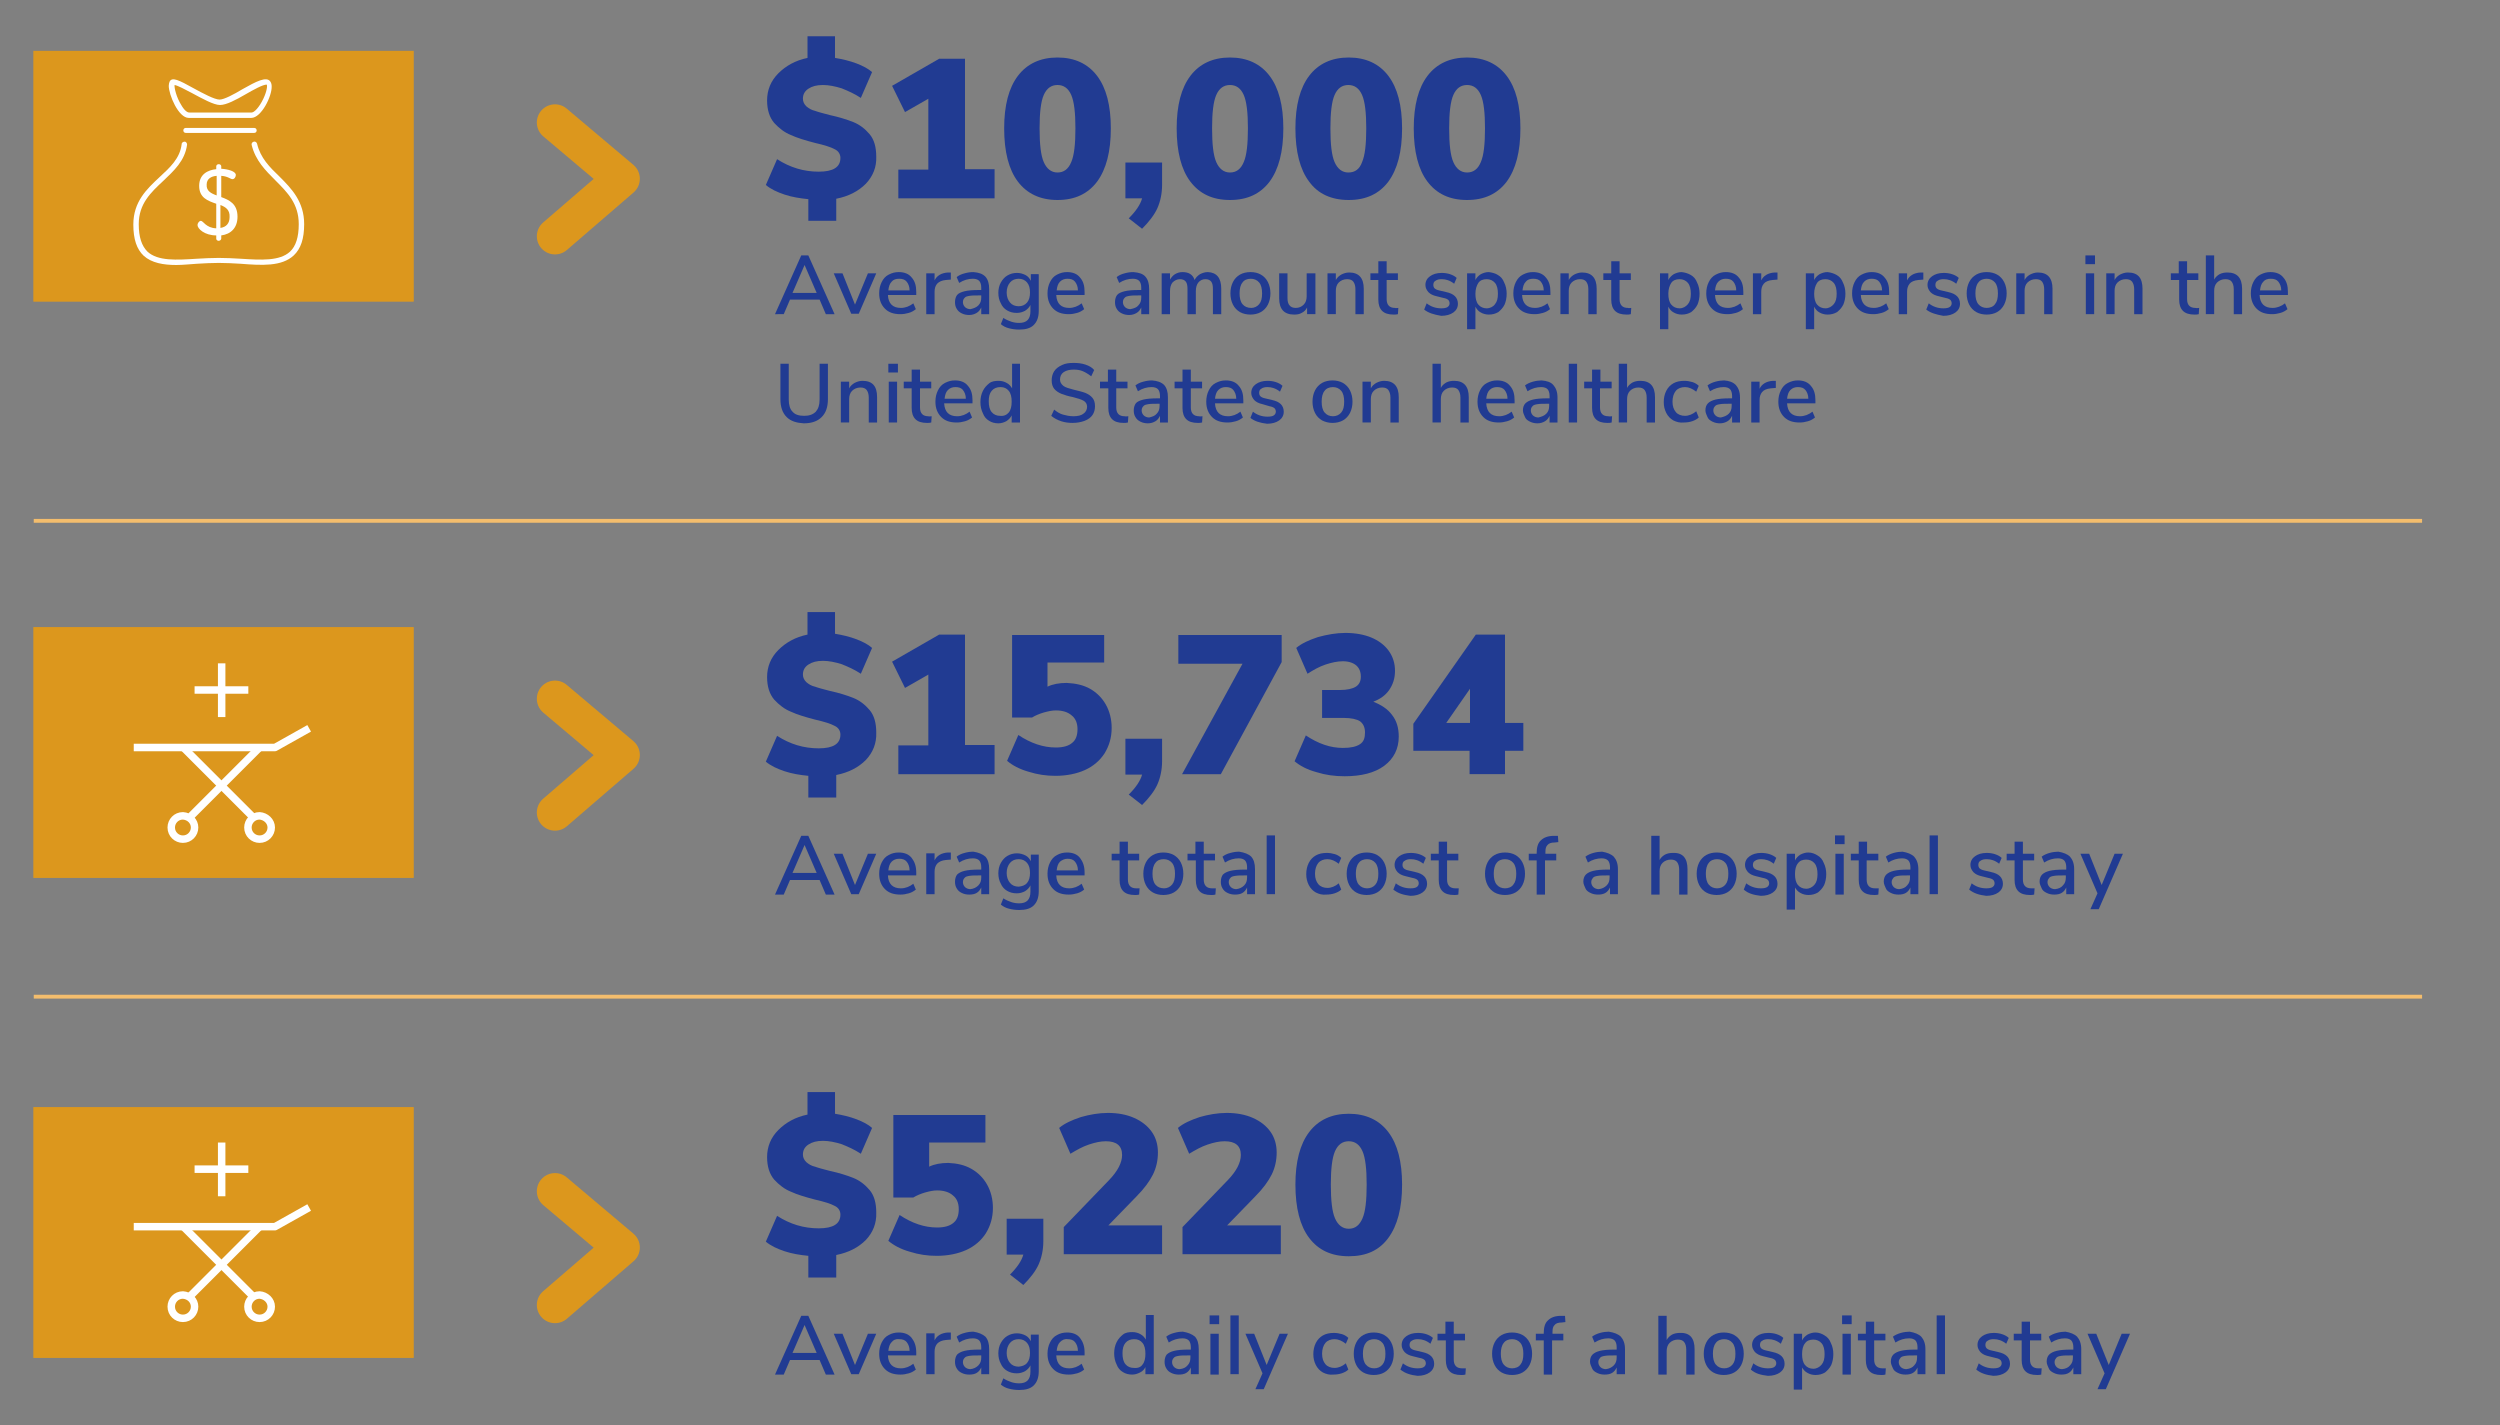 <?xml version="1.0" encoding="UTF-8"?> <!-- Generator: Adobe Illustrator 24.1.2, SVG Export Plug-In . SVG Version: 6.00 Build 0) --> <svg xmlns="http://www.w3.org/2000/svg" xmlns:xlink="http://www.w3.org/1999/xlink" version="1.1" id="Layer_1" x="0px" y="0px" viewBox="0 0 600 342" style="enable-background:new 0 0 600 342;" xml:space="preserve"><rect x="0" y="0" width="600" height="342" fill="#808080" stroke="none"/> <style type="text/css"> .st0{fill-rule:evenodd;clip-rule:evenodd;fill:#DC971D;} .st1{fill:none;stroke:#DC971D;stroke-width:8.721;stroke-linecap:round;stroke-linejoin:round;stroke-miterlimit:10;} .st2{fill:#213B92;} .st3{fill:none;stroke:#F3BD6D;stroke-width:0.922;stroke-miterlimit:10;} .st4{fill:none;stroke:#FFFFFF;stroke-width:1.794;stroke-linejoin:round;stroke-miterlimit:10;} .st5{fill:#FFFFFF;} </style> <rect x="8" y="12.2" class="st0" width="91.3" height="60.2"></rect> <polyline class="st1" points="133.2,29.4 149.2,42.9 133.2,56.7 "></polyline> <g> <g> <path class="st2" d="M207.8,44.1c-1.8,1.8-4.1,3-7.1,3.6V53H194v-5.2c-2-0.2-3.9-0.5-5.7-1.1c-1.8-0.6-3.3-1.3-4.5-2.3l2.7-6.2 c3.1,2,6.4,3,10,3c3.5,0,5.2-1.1,5.2-3.3c0-0.9-0.5-1.7-1.4-2.1c-0.9-0.5-2.5-1-4.7-1.5c-2.3-0.6-4.3-1.2-5.8-1.9 c-1.5-0.6-2.8-1.6-4-2.9c-1.1-1.3-1.7-3.1-1.7-5.4c0-2.5,0.9-4.7,2.7-6.5c1.8-1.8,4.1-3.1,7-3.7V8.7h6.6v5.2 c1.8,0.3,3.5,0.7,5.1,1.3c1.6,0.6,2.9,1.3,3.8,2.1l-2.7,6.2c-1.5-1-3.1-1.7-4.6-2.3c-1.6-0.5-3.1-0.8-4.5-0.8 c-1.5,0-2.6,0.3-3.5,0.9c-0.9,0.6-1.3,1.4-1.3,2.4c0,0.7,0.3,1.3,0.8,1.8c0.6,0.5,1.2,0.9,2.1,1.1c0.8,0.3,2,0.6,3.5,1 c2.3,0.5,4.2,1.1,5.7,1.7c1.5,0.6,2.8,1.6,3.9,2.9c1.1,1.3,1.6,3.1,1.6,5.4C210.4,40.1,209.5,42.3,207.8,44.1z"></path> <path class="st2" d="M238.7,40.7v6.9h-23.1v-6.9h7.2v-17l-5.6,3.2l-3.1-6.3l11.3-6.5h6.2v26.5H238.7z"></path> <path class="st2" d="M244.3,43.6c-2.2-2.9-3.3-7.2-3.3-12.8c0-5.5,1.1-9.7,3.3-12.6c2.2-2.9,5.4-4.4,9.5-4.4s7.3,1.5,9.5,4.4 c2.2,2.9,3.3,7.1,3.3,12.6c0,5.6-1.1,9.8-3.3,12.8c-2.2,2.9-5.3,4.4-9.5,4.4C249.7,48,246.5,46.5,244.3,43.6z M257.1,38.9 c0.7-1.6,1-4.3,1-8.1c0-3.7-0.3-6.4-1-8c-0.7-1.6-1.8-2.4-3.3-2.4c-1.5,0-2.6,0.8-3.3,2.4c-0.7,1.6-1,4.3-1,8c0,3.8,0.3,6.5,1,8.1 c0.7,1.6,1.8,2.5,3.3,2.5C255.3,41.4,256.4,40.6,257.1,38.9z"></path> <path class="st2" d="M278.9,38.9v5.5c0,2-0.4,3.9-1.1,5.5c-0.7,1.6-2,3.3-3.7,5l-3.2-2.5c1.7-1.7,2.8-3.3,3.2-4.8h-4v-8.6H278.9z"></path> <path class="st2" d="M285.7,43.6c-2.2-2.9-3.3-7.2-3.3-12.8c0-5.5,1.1-9.7,3.3-12.6c2.2-2.9,5.4-4.4,9.5-4.4s7.3,1.5,9.5,4.4 c2.2,2.9,3.3,7.1,3.3,12.6c0,5.6-1.1,9.8-3.3,12.8c-2.2,2.9-5.3,4.4-9.5,4.4C291,48,287.9,46.5,285.7,43.6z M298.5,38.9 c0.7-1.6,1-4.3,1-8.1c0-3.7-0.3-6.4-1-8c-0.7-1.6-1.8-2.4-3.3-2.4c-1.5,0-2.6,0.8-3.3,2.4c-0.7,1.6-1,4.3-1,8c0,3.8,0.3,6.5,1,8.1 c0.7,1.6,1.8,2.5,3.3,2.5C296.7,41.4,297.8,40.6,298.5,38.9z"></path> <path class="st2" d="M314.2,43.6c-2.2-2.9-3.3-7.2-3.3-12.8c0-5.5,1.1-9.7,3.3-12.6c2.2-2.9,5.4-4.4,9.5-4.4 c4.1,0,7.3,1.5,9.5,4.4c2.2,2.9,3.3,7.1,3.3,12.6c0,5.6-1.1,9.8-3.3,12.8c-2.2,2.9-5.3,4.4-9.5,4.4S316.3,46.5,314.2,43.6z M326.9,38.9c0.7-1.6,1-4.3,1-8.1c0-3.7-0.3-6.4-1-8c-0.7-1.6-1.8-2.4-3.3-2.4c-1.5,0-2.6,0.8-3.3,2.4c-0.7,1.6-1,4.3-1,8 c0,3.8,0.3,6.5,1,8.1c0.7,1.6,1.8,2.5,3.3,2.5C325.2,41.4,326.3,40.6,326.9,38.9z"></path> <path class="st2" d="M342.6,43.6c-2.2-2.9-3.3-7.2-3.3-12.8c0-5.5,1.1-9.7,3.3-12.6c2.2-2.9,5.4-4.4,9.5-4.4 c4.1,0,7.3,1.5,9.5,4.4c2.2,2.9,3.3,7.1,3.3,12.6c0,5.6-1.1,9.8-3.3,12.8c-2.2,2.9-5.3,4.4-9.5,4.4S344.8,46.5,342.6,43.6z M355.4,38.9c0.7-1.6,1-4.3,1-8.1c0-3.7-0.3-6.4-1-8c-0.7-1.6-1.8-2.4-3.3-2.4c-1.5,0-2.6,0.8-3.3,2.4c-0.7,1.6-1,4.3-1,8 c0,3.8,0.3,6.5,1,8.1c0.7,1.6,1.8,2.5,3.3,2.5C353.6,41.4,354.7,40.6,355.4,38.9z"></path> </g> </g> <g> <g> <path class="st2" d="M196.7,71.9h-7.1l-1.5,3.5H186l6.3-14.1h1.7l6.3,14.1h-2.1L196.7,71.9z M196,70.3l-2.9-6.7l-2.9,6.7H196z"></path> <path class="st2" d="M210.3,65.6l-4.2,9.7h-1.8l-4.2-9.7h2.1l3,7.5l3.1-7.5H210.3z"></path> <path class="st2" d="M220,70.8h-6.9c0.1,2.1,1.2,3.1,3.1,3.1c1.1,0,2.1-0.4,3-1.1l0.6,1.4c-0.5,0.4-1,0.7-1.7,0.9 c-0.7,0.2-1.3,0.3-2,0.3c-1.6,0-2.8-0.4-3.7-1.3c-0.9-0.9-1.4-2.1-1.4-3.7c0-1,0.2-1.9,0.6-2.7c0.4-0.8,0.9-1.4,1.7-1.8 s1.5-0.6,2.4-0.6c1.3,0,2.4,0.4,3.1,1.3c0.8,0.9,1.1,2,1.1,3.5V70.8z M214,67.6c-0.5,0.5-0.7,1.2-0.8,2.1h5.1 c0-0.9-0.3-1.6-0.7-2.1c-0.4-0.5-1-0.7-1.8-0.7C215,66.9,214.4,67.1,214,67.6z"></path> <path class="st2" d="M228.2,67.1l-1.2,0.1c-1,0.1-1.6,0.4-2.1,0.9c-0.4,0.5-0.6,1.1-0.6,1.9v5.4h-2v-9.8h2v1.7 c0.5-1.1,1.6-1.8,3.2-1.9l0.7,0L228.2,67.1z"></path> <path class="st2" d="M236.5,66.4c0.6,0.7,0.9,1.6,0.9,3v6h-1.9v-1.6c-0.3,0.6-0.6,1-1.1,1.3c-0.5,0.3-1.1,0.5-1.8,0.5 c-0.6,0-1.2-0.1-1.8-0.4s-0.9-0.6-1.2-1.1c-0.3-0.5-0.4-1-0.4-1.6c0-0.7,0.2-1.3,0.5-1.7s1-0.7,1.8-0.9c0.8-0.2,2-0.3,3.5-0.3h0.5 v-0.6c0-0.7-0.2-1.3-0.5-1.6c-0.3-0.3-0.8-0.5-1.5-0.5c-1.1,0-2.2,0.3-3.3,1l-0.6-1.4c0.5-0.4,1.1-0.7,1.9-0.9 c0.7-0.2,1.4-0.3,2.1-0.3C234.9,65.4,235.8,65.7,236.5,66.4z M234.8,73.3c0.5-0.5,0.7-1.1,0.7-1.9v-0.5h-0.4c-1,0-1.8,0-2.4,0.1 s-1,0.2-1.2,0.5c-0.2,0.2-0.4,0.5-0.4,1c0,0.5,0.2,0.9,0.5,1.2c0.3,0.3,0.8,0.5,1.3,0.5C233.7,74,234.3,73.8,234.8,73.3z"></path> <path class="st2" d="M249.3,65.6v9c0,1.5-0.4,2.6-1.2,3.4c-0.8,0.8-2,1.1-3.5,1.1c-0.8,0-1.6-0.1-2.4-0.3c-0.8-0.2-1.4-0.5-2-1 l0.6-1.5c0.6,0.4,1.3,0.7,1.9,0.9c0.6,0.2,1.2,0.3,1.9,0.3c1.8,0,2.7-0.9,2.7-2.8v-1.5c-0.3,0.6-0.7,1-1.3,1.4 c-0.6,0.3-1.2,0.5-2,0.5c-0.9,0-1.6-0.2-2.3-0.6c-0.7-0.4-1.2-1-1.5-1.7c-0.4-0.7-0.6-1.6-0.6-2.5s0.2-1.8,0.6-2.5 c0.4-0.7,0.9-1.3,1.6-1.7c0.7-0.4,1.4-0.6,2.3-0.6c0.7,0,1.4,0.2,2,0.5c0.6,0.3,1,0.8,1.3,1.4v-1.6H249.3z M246.5,72.6 c0.5-0.6,0.7-1.4,0.7-2.4c0-1-0.2-1.8-0.7-2.4c-0.5-0.6-1.2-0.9-2-0.9c-0.9,0-1.6,0.3-2.1,0.9s-0.8,1.4-0.8,2.4 c0,1,0.3,1.8,0.8,2.4c0.5,0.6,1.2,0.9,2.1,0.9C245.3,73.5,246,73.2,246.5,72.6z"></path> <path class="st2" d="M260.4,70.8h-6.9c0.1,2.1,1.2,3.1,3.1,3.1c1.1,0,2.1-0.4,3-1.1l0.6,1.4c-0.5,0.4-1,0.7-1.7,0.9 c-0.7,0.2-1.3,0.3-2,0.3c-1.6,0-2.8-0.4-3.7-1.3c-0.9-0.9-1.4-2.1-1.4-3.7c0-1,0.2-1.9,0.6-2.7c0.4-0.8,0.9-1.4,1.7-1.8 s1.5-0.6,2.4-0.6c1.3,0,2.4,0.4,3.1,1.3c0.8,0.9,1.1,2,1.1,3.5V70.8z M254.4,67.6c-0.5,0.5-0.7,1.2-0.8,2.1h5.1 c0-0.9-0.3-1.6-0.7-2.1c-0.4-0.5-1-0.7-1.8-0.7C255.5,66.9,254.9,67.1,254.4,67.6z"></path> <path class="st2" d="M274.9,66.4c0.6,0.7,0.9,1.6,0.9,3v6h-1.9v-1.6c-0.3,0.6-0.6,1-1.1,1.3c-0.5,0.3-1.1,0.5-1.8,0.5 c-0.6,0-1.2-0.1-1.8-0.4s-0.9-0.6-1.2-1.1c-0.3-0.5-0.4-1-0.4-1.6c0-0.7,0.2-1.3,0.5-1.7s1-0.7,1.8-0.9c0.8-0.2,2-0.3,3.5-0.3h0.5 v-0.6c0-0.7-0.2-1.3-0.5-1.6c-0.3-0.3-0.8-0.5-1.5-0.5c-1.1,0-2.2,0.3-3.3,1l-0.6-1.4c0.5-0.4,1.1-0.7,1.9-0.9 c0.7-0.2,1.4-0.3,2.1-0.3C273.3,65.4,274.3,65.7,274.9,66.4z M273.2,73.3c0.5-0.5,0.7-1.1,0.7-1.9v-0.5h-0.4c-1,0-1.8,0-2.4,0.1 s-1,0.2-1.2,0.5c-0.2,0.2-0.4,0.5-0.4,1c0,0.5,0.2,0.9,0.5,1.2c0.3,0.3,0.8,0.5,1.3,0.5C272.2,74,272.8,73.8,273.2,73.3z"></path> <path class="st2" d="M293.1,69.3v6.1h-2v-6c0-0.8-0.1-1.4-0.4-1.8c-0.3-0.4-0.8-0.6-1.4-0.6c-0.7,0-1.3,0.3-1.7,0.8 c-0.4,0.5-0.6,1.2-0.6,2.1v5.5h-2v-6c0-0.8-0.1-1.4-0.4-1.8c-0.3-0.4-0.8-0.6-1.4-0.6c-0.7,0-1.3,0.3-1.8,0.8 c-0.4,0.5-0.6,1.2-0.6,2.1v5.5h-2v-9.8h2v1.5c0.3-0.5,0.7-1,1.2-1.3c0.5-0.3,1.1-0.5,1.8-0.5c1.5,0,2.5,0.6,2.9,1.9 c0.3-0.6,0.7-1,1.3-1.4c0.6-0.3,1.2-0.5,1.9-0.5C292,65.4,293.1,66.7,293.1,69.3z"></path> <path class="st2" d="M297.6,74.9c-0.7-0.4-1.3-1-1.7-1.8c-0.4-0.8-0.6-1.7-0.6-2.7c0-1,0.2-1.9,0.6-2.7c0.4-0.8,1-1.4,1.7-1.8 s1.6-0.6,2.5-0.6c1,0,1.8,0.2,2.5,0.6s1.3,1,1.7,1.8c0.4,0.8,0.6,1.7,0.6,2.7c0,1-0.2,1.9-0.6,2.7c-0.4,0.8-1,1.4-1.7,1.8 c-0.7,0.4-1.6,0.6-2.5,0.6C299.2,75.5,298.3,75.3,297.6,74.9z M302.2,73c0.5-0.6,0.7-1.4,0.7-2.6c0-1.1-0.2-2-0.7-2.6 c-0.5-0.6-1.2-0.9-2-0.9c-0.9,0-1.6,0.3-2,0.9c-0.5,0.6-0.7,1.5-0.7,2.6c0,1.1,0.2,2,0.7,2.6s1.2,0.9,2.1,0.9 C301,73.9,301.7,73.6,302.2,73z"></path> <path class="st2" d="M315.7,65.6v9.8h-2v-1.6c-0.3,0.6-0.7,1-1.3,1.3c-0.5,0.3-1.1,0.4-1.8,0.4c-2.4,0-3.6-1.3-3.6-3.9v-6h2v6 c0,0.8,0.2,1.4,0.5,1.7c0.3,0.4,0.8,0.6,1.5,0.6c0.8,0,1.4-0.3,1.9-0.8c0.5-0.5,0.7-1.2,0.7-2v-5.5H315.7z"></path> <path class="st2" d="M327.3,69.3v6.1h-2v-6c0-0.8-0.2-1.4-0.5-1.8c-0.3-0.4-0.8-0.6-1.5-0.6c-0.8,0-1.5,0.3-2,0.8 c-0.5,0.5-0.7,1.2-0.7,2v5.6h-2v-9.8h2v1.6c0.3-0.6,0.8-1,1.3-1.3c0.6-0.3,1.2-0.5,1.9-0.5C326.1,65.4,327.3,66.7,327.3,69.3z"></path> <path class="st2" d="M335.6,73.9l-0.1,1.5c-0.3,0.1-0.7,0.1-1,0.1c-1.3,0-2.2-0.3-2.8-0.9s-0.9-1.5-0.9-2.7v-4.7h-1.9v-1.6h1.9 v-2.9h2v2.9h2.7v1.6h-2.7v4.6c0,1.4,0.7,2.1,2,2.1C335,74,335.3,73.9,335.6,73.9z"></path> <path class="st2" d="M341.8,74.3l0.6-1.5c1,0.8,2.2,1.2,3.5,1.2c0.7,0,1.2-0.1,1.5-0.3c0.3-0.2,0.5-0.5,0.5-0.9 c0-0.3-0.1-0.6-0.3-0.8c-0.2-0.2-0.6-0.4-1.2-0.5l-1.6-0.4c-0.9-0.2-1.5-0.5-2-1c-0.4-0.5-0.7-1-0.7-1.7c0-0.9,0.4-1.6,1.1-2.1 c0.7-0.5,1.6-0.8,2.8-0.8c0.7,0,1.4,0.1,2,0.3c0.6,0.2,1.2,0.5,1.6,0.9l-0.6,1.4c-1-0.8-2-1.1-3-1.1c-0.6,0-1.1,0.1-1.5,0.4 c-0.4,0.2-0.5,0.6-0.5,1c0,0.3,0.1,0.6,0.3,0.8c0.2,0.2,0.6,0.4,1.1,0.5l1.7,0.4c0.9,0.2,1.6,0.5,2.1,1c0.4,0.4,0.7,1,0.7,1.8 c0,0.9-0.4,1.6-1.1,2.1c-0.7,0.5-1.7,0.8-2.9,0.8C344.1,75.5,342.8,75.1,341.8,74.3z"></path> <path class="st2" d="M359.5,66c0.7,0.4,1.2,1,1.5,1.8c0.4,0.8,0.6,1.7,0.6,2.7c0,1-0.2,1.9-0.5,2.6c-0.4,0.8-0.9,1.3-1.5,1.8 c-0.7,0.4-1.4,0.6-2.3,0.6c-0.7,0-1.4-0.2-1.9-0.5c-0.6-0.3-1-0.8-1.3-1.4V79h-2V65.6h2v1.6c0.3-0.6,0.7-1,1.3-1.4 c0.6-0.3,1.2-0.5,1.9-0.5C358.1,65.4,358.9,65.6,359.5,66z M358.8,73c0.5-0.6,0.7-1.4,0.7-2.5c0-1.1-0.2-2-0.7-2.6 c-0.5-0.6-1.2-0.9-2-0.9c-0.9,0-1.6,0.3-2,0.9s-0.7,1.5-0.7,2.6c0,1.1,0.2,2,0.7,2.6s1.2,0.9,2,0.9S358.4,73.6,358.8,73z"></path> <path class="st2" d="M372.2,70.8h-6.9c0.1,2.1,1.2,3.1,3.1,3.1c1.1,0,2.1-0.4,3-1.1l0.6,1.4c-0.5,0.4-1,0.7-1.7,0.9 s-1.3,0.3-2,0.3c-1.6,0-2.8-0.4-3.7-1.3c-0.9-0.9-1.4-2.1-1.4-3.7c0-1,0.2-1.9,0.6-2.7c0.4-0.8,0.9-1.4,1.7-1.8s1.5-0.6,2.4-0.6 c1.3,0,2.4,0.4,3.1,1.3c0.8,0.9,1.1,2,1.1,3.5V70.8z M366.2,67.6c-0.5,0.5-0.7,1.2-0.8,2.1h5.1c0-0.9-0.3-1.6-0.7-2.1 c-0.4-0.5-1-0.7-1.8-0.7C367.2,66.9,366.6,67.1,366.2,67.6z"></path> <path class="st2" d="M383.2,69.3v6.1h-2v-6c0-0.8-0.2-1.4-0.5-1.8c-0.3-0.4-0.8-0.6-1.5-0.6c-0.8,0-1.5,0.3-2,0.8 c-0.5,0.5-0.7,1.2-0.7,2v5.6h-2v-9.8h2v1.6c0.3-0.6,0.8-1,1.3-1.3c0.6-0.3,1.2-0.5,1.9-0.5C382,65.4,383.2,66.7,383.2,69.3z"></path> <path class="st2" d="M391.5,73.9l-0.1,1.5c-0.3,0.1-0.7,0.1-1,0.1c-1.3,0-2.2-0.3-2.8-0.9s-0.9-1.5-0.9-2.7v-4.7h-1.9v-1.6h1.9 v-2.9h2v2.9h2.7v1.6h-2.7v4.6c0,1.4,0.7,2.1,2,2.1C390.9,74,391.2,73.9,391.5,73.9z"></path> <path class="st2" d="M405.8,66c0.7,0.4,1.2,1,1.5,1.8c0.4,0.8,0.6,1.7,0.6,2.7c0,1-0.2,1.9-0.5,2.6c-0.4,0.8-0.9,1.3-1.5,1.8 c-0.7,0.4-1.4,0.6-2.3,0.6c-0.7,0-1.4-0.2-1.9-0.5c-0.6-0.3-1-0.8-1.3-1.4V79h-2V65.6h2v1.6c0.3-0.6,0.7-1,1.3-1.4 c0.6-0.3,1.2-0.5,1.9-0.5C404.4,65.4,405.1,65.6,405.8,66z M405.1,73c0.5-0.6,0.7-1.4,0.7-2.5c0-1.1-0.2-2-0.7-2.6 c-0.5-0.6-1.2-0.9-2-0.9c-0.9,0-1.6,0.3-2,0.9s-0.7,1.5-0.7,2.6c0,1.1,0.2,2,0.7,2.6s1.2,0.9,2,0.9S404.6,73.6,405.1,73z"></path> <path class="st2" d="M418.5,70.8h-6.9c0.1,2.1,1.2,3.1,3.1,3.1c1.1,0,2.1-0.4,3-1.1l0.6,1.4c-0.5,0.4-1,0.7-1.7,0.9 s-1.3,0.3-2,0.3c-1.6,0-2.8-0.4-3.7-1.3c-0.9-0.9-1.4-2.1-1.4-3.7c0-1,0.2-1.9,0.6-2.7c0.4-0.8,0.9-1.4,1.7-1.8s1.5-0.6,2.4-0.6 c1.3,0,2.4,0.4,3.1,1.3c0.8,0.9,1.1,2,1.1,3.5V70.8z M412.4,67.6c-0.5,0.5-0.7,1.2-0.8,2.1h5.1c0-0.9-0.3-1.6-0.7-2.1 c-0.4-0.5-1-0.7-1.8-0.7C413.5,66.9,412.9,67.1,412.4,67.6z"></path> <path class="st2" d="M426.6,67.1l-1.2,0.1c-1,0.1-1.7,0.4-2.1,0.9s-0.6,1.1-0.6,1.9v5.4h-2v-9.8h2v1.7c0.5-1.1,1.6-1.8,3.2-1.9 l0.7,0L426.6,67.1z"></path> <path class="st2" d="M440.8,66c0.7,0.4,1.2,1,1.5,1.8c0.4,0.8,0.6,1.7,0.6,2.7c0,1-0.2,1.9-0.5,2.6c-0.4,0.8-0.9,1.3-1.5,1.8 c-0.7,0.4-1.4,0.6-2.3,0.6c-0.7,0-1.4-0.2-1.9-0.5c-0.6-0.3-1-0.8-1.3-1.4V79h-2V65.6h2v1.6c0.3-0.6,0.7-1,1.3-1.4 c0.6-0.3,1.2-0.5,1.9-0.5C439.4,65.4,440.1,65.6,440.8,66z M440.1,73c0.5-0.6,0.7-1.4,0.7-2.5c0-1.1-0.2-2-0.7-2.6 c-0.5-0.6-1.2-0.9-2-0.9c-0.9,0-1.6,0.3-2,0.9s-0.7,1.5-0.7,2.6c0,1.1,0.2,2,0.7,2.6s1.2,0.9,2,0.9S439.6,73.6,440.1,73z"></path> <path class="st2" d="M453.5,70.8h-6.9c0.1,2.1,1.2,3.1,3.1,3.1c1.1,0,2.1-0.4,3-1.1l0.6,1.4c-0.5,0.4-1,0.7-1.7,0.9 s-1.3,0.3-2,0.3c-1.6,0-2.8-0.4-3.7-1.3c-0.9-0.9-1.4-2.1-1.4-3.7c0-1,0.2-1.9,0.6-2.7c0.4-0.8,0.9-1.4,1.7-1.8s1.5-0.6,2.4-0.6 c1.3,0,2.4,0.4,3.1,1.3c0.8,0.9,1.1,2,1.1,3.5V70.8z M447.4,67.6c-0.5,0.5-0.7,1.2-0.8,2.1h5.1c0-0.9-0.3-1.6-0.7-2.1 c-0.4-0.5-1-0.7-1.8-0.7C448.5,66.9,447.9,67.1,447.4,67.6z"></path> <path class="st2" d="M461.6,67.1l-1.2,0.1c-1,0.1-1.7,0.4-2.1,0.9s-0.6,1.1-0.6,1.9v5.4h-2v-9.8h2v1.7c0.5-1.1,1.6-1.8,3.2-1.9 l0.7,0L461.6,67.1z"></path> <path class="st2" d="M462.3,74.3l0.6-1.5c1,0.8,2.2,1.2,3.5,1.2c0.7,0,1.2-0.1,1.5-0.3c0.3-0.2,0.5-0.5,0.5-0.9 c0-0.3-0.1-0.6-0.3-0.8c-0.2-0.2-0.6-0.4-1.2-0.5l-1.6-0.4c-0.9-0.2-1.5-0.5-2-1c-0.4-0.5-0.7-1-0.7-1.7c0-0.9,0.4-1.6,1.1-2.1 c0.7-0.5,1.6-0.8,2.8-0.8c0.7,0,1.4,0.1,2,0.3c0.6,0.2,1.2,0.5,1.6,0.9l-0.6,1.4c-1-0.8-2-1.1-3-1.1c-0.6,0-1.1,0.1-1.5,0.4 c-0.4,0.2-0.5,0.6-0.5,1c0,0.3,0.1,0.6,0.3,0.8c0.2,0.2,0.6,0.4,1.1,0.5l1.7,0.4c0.9,0.2,1.6,0.5,2.1,1c0.4,0.4,0.7,1,0.7,1.8 c0,0.9-0.4,1.6-1.1,2.1c-0.7,0.5-1.7,0.8-2.9,0.8C464.7,75.5,463.3,75.1,462.3,74.3z"></path> <path class="st2" d="M474.3,74.9c-0.7-0.4-1.3-1-1.7-1.8c-0.4-0.8-0.6-1.7-0.6-2.7c0-1,0.2-1.9,0.6-2.7s1-1.4,1.7-1.8 c0.7-0.4,1.6-0.6,2.5-0.6s1.8,0.2,2.5,0.6s1.3,1,1.7,1.8c0.4,0.8,0.6,1.7,0.6,2.7c0,1-0.2,1.9-0.6,2.7c-0.4,0.8-1,1.4-1.7,1.8 c-0.7,0.4-1.6,0.6-2.5,0.6S475,75.3,474.3,74.9z M478.8,73c0.5-0.6,0.7-1.4,0.7-2.6c0-1.1-0.2-2-0.7-2.6c-0.5-0.6-1.2-0.9-2-0.9 s-1.6,0.3-2,0.9c-0.5,0.6-0.7,1.5-0.7,2.6c0,1.1,0.2,2,0.7,2.6s1.2,0.9,2,0.9S478.4,73.6,478.8,73z"></path> <path class="st2" d="M492.6,69.3v6.1h-2v-6c0-0.8-0.2-1.4-0.5-1.8c-0.3-0.4-0.8-0.6-1.5-0.6c-0.8,0-1.5,0.3-2,0.8 c-0.5,0.5-0.7,1.2-0.7,2v5.6h-2v-9.8h2v1.6c0.3-0.6,0.8-1,1.3-1.3c0.6-0.3,1.2-0.5,1.9-0.5C491.4,65.4,492.6,66.7,492.6,69.3z"></path> <path class="st2" d="M502.8,61.3v2.1h-2.3v-2.1H502.8z M500.6,65.6h2v9.8h-2V65.6z"></path> <path class="st2" d="M514.2,69.3v6.1h-2v-6c0-0.8-0.2-1.4-0.5-1.8c-0.3-0.4-0.8-0.6-1.5-0.6c-0.8,0-1.5,0.3-2,0.8 c-0.5,0.5-0.7,1.2-0.7,2v5.6h-2v-9.8h2v1.6c0.3-0.6,0.8-1,1.3-1.3c0.6-0.3,1.2-0.5,1.9-0.5C513.1,65.4,514.2,66.7,514.2,69.3z"></path> <path class="st2" d="M527.8,73.9l-0.1,1.5c-0.3,0.1-0.7,0.1-1,0.1c-1.3,0-2.2-0.3-2.8-0.9s-0.9-1.5-0.9-2.7v-4.7H521v-1.6h1.9 v-2.9h2v2.9h2.7v1.6h-2.7v4.6c0,1.4,0.7,2.1,2,2.1C527.2,74,527.5,73.9,527.8,73.9z"></path> <path class="st2" d="M538.1,69.3v6.1h-2v-6c0-0.8-0.2-1.4-0.5-1.8c-0.3-0.4-0.8-0.6-1.5-0.6c-0.8,0-1.5,0.3-2,0.8 c-0.5,0.5-0.7,1.2-0.7,2v5.6h-2V61.3h2v5.8c0.3-0.6,0.8-1,1.3-1.3c0.6-0.3,1.2-0.4,1.9-0.4C536.9,65.4,538.1,66.7,538.1,69.3z"></path> <path class="st2" d="M549.2,70.8h-6.9c0.1,2.1,1.2,3.1,3.1,3.1c1.1,0,2.1-0.4,3-1.1l0.6,1.4c-0.5,0.4-1,0.7-1.7,0.9 s-1.3,0.3-2,0.3c-1.6,0-2.8-0.4-3.7-1.3c-0.9-0.9-1.4-2.1-1.4-3.7c0-1,0.2-1.9,0.6-2.7c0.4-0.8,0.9-1.4,1.7-1.8s1.5-0.6,2.4-0.6 c1.3,0,2.4,0.4,3.1,1.3c0.8,0.9,1.1,2,1.1,3.5V70.8z M543.2,67.6c-0.5,0.5-0.7,1.2-0.8,2.1h5.1c0-0.9-0.3-1.6-0.7-2.1 c-0.4-0.5-1-0.7-1.8-0.7C544.2,66.9,543.6,67.1,543.2,67.6z"></path> <path class="st2" d="M188.8,100.1c-1-1-1.5-2.4-1.5-4.3v-8.5h2v8.6c0,1.3,0.3,2.3,0.9,2.9c0.6,0.7,1.5,1,2.8,1 c1.2,0,2.1-0.3,2.8-1c0.6-0.7,0.9-1.6,0.9-2.9v-8.6h2v8.5c0,1.9-0.5,3.3-1.5,4.3s-2.4,1.5-4.3,1.5 C191.2,101.5,189.8,101.1,188.8,100.1z"></path> <path class="st2" d="M210.5,95.3v6.1h-2v-6c0-0.8-0.2-1.4-0.5-1.8s-0.8-0.6-1.5-0.6c-0.8,0-1.5,0.3-2,0.8c-0.5,0.5-0.7,1.2-0.7,2 v5.6h-2v-9.8h2v1.6c0.3-0.6,0.8-1,1.3-1.3c0.6-0.3,1.2-0.5,1.9-0.5C209.4,91.4,210.5,92.7,210.5,95.3z"></path> <path class="st2" d="M215.5,87.3v2.1h-2.3v-2.1H215.5z M213.3,91.6h2v9.8h-2V91.6z"></path> <path class="st2" d="M223.6,99.9l-0.1,1.5c-0.3,0.1-0.7,0.1-1,0.1c-1.3,0-2.2-0.3-2.8-0.9c-0.6-0.6-0.9-1.5-0.9-2.7v-4.7h-1.9 v-1.6h1.9v-2.9h2v2.9h2.7v1.6h-2.7v4.6c0,1.4,0.7,2.1,2,2.1C223,100,223.3,99.9,223.6,99.9z"></path> <path class="st2" d="M233.5,96.8h-6.9c0.1,2.1,1.2,3.1,3.1,3.1c1.1,0,2.1-0.4,3-1.1l0.6,1.4c-0.5,0.4-1,0.7-1.7,0.9 c-0.7,0.2-1.3,0.3-2,0.3c-1.6,0-2.8-0.4-3.7-1.3c-0.9-0.9-1.4-2.1-1.4-3.7c0-1,0.2-1.9,0.6-2.7c0.4-0.8,0.9-1.4,1.7-1.8 s1.5-0.6,2.4-0.6c1.3,0,2.4,0.4,3.1,1.3c0.8,0.9,1.1,2,1.1,3.5V96.8z M227.5,93.6c-0.5,0.5-0.7,1.2-0.8,2.1h5.1 c0-0.9-0.3-1.6-0.7-2.1c-0.4-0.5-1-0.7-1.8-0.7C228.6,92.9,228,93.1,227.5,93.6z"></path> <path class="st2" d="M244.8,87.3v14.1h-2v-1.7c-0.3,0.6-0.7,1-1.3,1.4c-0.6,0.3-1.2,0.5-1.9,0.5c-0.8,0-1.6-0.2-2.2-0.6 c-0.7-0.4-1.2-1-1.5-1.8c-0.4-0.8-0.6-1.7-0.6-2.7c0-1,0.2-1.9,0.6-2.7c0.4-0.8,0.9-1.3,1.5-1.8s1.4-0.6,2.3-0.6 c0.7,0,1.4,0.2,1.9,0.5c0.6,0.3,1,0.8,1.3,1.3v-5.9H244.8z M242.1,99c0.5-0.6,0.7-1.5,0.7-2.6c0-1.1-0.2-2-0.7-2.6s-1.1-0.9-2-0.9 c-0.9,0-1.6,0.3-2.1,0.9c-0.5,0.6-0.7,1.4-0.7,2.5s0.2,2,0.7,2.6c0.5,0.6,1.2,0.9,2,0.9C240.9,99.9,241.6,99.6,242.1,99z"></path> <path class="st2" d="M254.7,101.1c-0.9-0.3-1.7-0.7-2.4-1.3l0.7-1.5c0.7,0.6,1.4,1,2.1,1.2c0.7,0.2,1.6,0.4,2.5,0.4 c1.1,0,1.9-0.2,2.4-0.6c0.6-0.4,0.9-1,0.9-1.7c0-0.6-0.3-1.1-0.8-1.4c-0.5-0.3-1.4-0.6-2.6-0.9c-1.1-0.2-2-0.5-2.8-0.8 c-0.7-0.3-1.3-0.7-1.7-1.2s-0.6-1.2-0.6-2c0-0.8,0.2-1.6,0.6-2.2c0.4-0.6,1-1.1,1.9-1.5c0.8-0.4,1.7-0.5,2.8-0.5 c1,0,1.9,0.1,2.8,0.4c0.9,0.3,1.6,0.7,2.1,1.3l-0.7,1.5c-0.7-0.5-1.3-0.9-2-1.2c-0.7-0.3-1.4-0.4-2.2-0.4c-1,0-1.8,0.2-2.4,0.6 c-0.6,0.4-0.9,1-0.9,1.8c0,0.6,0.3,1.1,0.8,1.5s1.3,0.6,2.4,0.9c1.2,0.3,2.1,0.5,2.9,0.8c0.7,0.3,1.3,0.7,1.7,1.2 c0.4,0.5,0.6,1.1,0.6,2c0,0.8-0.2,1.5-0.6,2.1c-0.4,0.6-1.1,1.1-1.9,1.4s-1.8,0.5-2.9,0.5C256.6,101.5,255.6,101.4,254.7,101.1z"></path> <path class="st2" d="M270.8,99.9l-0.1,1.5c-0.3,0.1-0.7,0.1-1,0.1c-1.3,0-2.2-0.3-2.8-0.9c-0.6-0.6-0.9-1.5-0.9-2.7v-4.7H264v-1.6 h1.9v-2.9h2v2.9h2.7v1.6h-2.7v4.6c0,1.4,0.7,2.1,2,2.1C270.2,100,270.5,99.9,270.8,99.9z"></path> <path class="st2" d="M279.4,92.4c0.6,0.7,0.9,1.6,0.9,3v6h-1.9v-1.6c-0.3,0.6-0.6,1-1.1,1.3c-0.5,0.3-1.1,0.5-1.8,0.5 c-0.6,0-1.2-0.1-1.8-0.4s-0.9-0.6-1.2-1.1c-0.3-0.5-0.4-1-0.4-1.6c0-0.7,0.2-1.3,0.5-1.7s1-0.7,1.8-0.9c0.8-0.2,2-0.3,3.5-0.3h0.5 v-0.6c0-0.7-0.2-1.3-0.5-1.6c-0.3-0.3-0.8-0.5-1.5-0.5c-1.1,0-2.2,0.3-3.3,1l-0.6-1.4c0.5-0.4,1.1-0.7,1.9-0.9 c0.7-0.2,1.4-0.3,2.1-0.3C277.7,91.4,278.7,91.7,279.4,92.4z M277.6,99.3c0.5-0.5,0.7-1.1,0.7-1.9v-0.5H278c-1,0-1.8,0-2.4,0.1 s-1,0.2-1.2,0.5c-0.2,0.2-0.4,0.5-0.4,1c0,0.5,0.2,0.9,0.5,1.2c0.3,0.3,0.8,0.5,1.3,0.5C276.6,100,277.2,99.8,277.6,99.3z"></path> <path class="st2" d="M288.6,99.9l-0.1,1.5c-0.3,0.1-0.7,0.1-1,0.1c-1.3,0-2.2-0.3-2.8-0.9c-0.6-0.6-0.9-1.5-0.9-2.7v-4.7h-1.9 v-1.6h1.9v-2.9h2v2.9h2.7v1.6h-2.7v4.6c0,1.4,0.7,2.1,2,2.1C288,100,288.3,99.9,288.6,99.9z"></path> <path class="st2" d="M298.5,96.8h-6.9c0.1,2.1,1.2,3.1,3.1,3.1c1.1,0,2.1-0.4,3-1.1l0.6,1.4c-0.5,0.4-1,0.7-1.7,0.9 c-0.7,0.2-1.3,0.3-2,0.3c-1.6,0-2.8-0.4-3.7-1.3c-0.9-0.9-1.4-2.1-1.4-3.7c0-1,0.2-1.9,0.6-2.7c0.4-0.8,0.9-1.4,1.7-1.8 s1.5-0.6,2.4-0.6c1.3,0,2.4,0.4,3.1,1.3c0.8,0.9,1.1,2,1.1,3.5V96.8z M292.4,93.6c-0.5,0.5-0.7,1.2-0.8,2.1h5.1 c0-0.9-0.3-1.6-0.7-2.1c-0.4-0.5-1-0.7-1.8-0.7C293.5,92.9,292.9,93.1,292.4,93.6z"></path> <path class="st2" d="M300.1,100.3l0.6-1.5c1,0.8,2.2,1.2,3.5,1.2c0.7,0,1.2-0.1,1.5-0.3c0.3-0.2,0.5-0.5,0.5-0.9 c0-0.3-0.1-0.6-0.3-0.8c-0.2-0.2-0.6-0.4-1.2-0.5L303,97c-0.9-0.2-1.5-0.5-2-1c-0.4-0.5-0.7-1-0.7-1.7c0-0.9,0.4-1.6,1.1-2.1 c0.7-0.5,1.6-0.8,2.8-0.8c0.7,0,1.4,0.1,2,0.3c0.6,0.2,1.2,0.5,1.6,0.9l-0.6,1.4c-1-0.8-2-1.1-3-1.1c-0.6,0-1.1,0.1-1.5,0.4 c-0.4,0.2-0.5,0.6-0.5,1c0,0.3,0.1,0.6,0.3,0.8c0.2,0.2,0.6,0.4,1.1,0.5l1.7,0.4c0.9,0.2,1.6,0.5,2.1,1c0.4,0.4,0.7,1,0.7,1.8 c0,0.9-0.4,1.6-1.1,2.1c-0.7,0.5-1.7,0.8-2.9,0.8C302.4,101.5,301.1,101.1,300.1,100.3z"></path> <path class="st2" d="M317.3,100.9c-0.7-0.4-1.3-1-1.7-1.8c-0.4-0.8-0.6-1.7-0.6-2.7c0-1,0.2-1.9,0.6-2.7s1-1.4,1.7-1.8 c0.7-0.4,1.6-0.6,2.5-0.6s1.8,0.2,2.5,0.6s1.3,1,1.7,1.8c0.4,0.8,0.6,1.7,0.6,2.7c0,1-0.2,1.9-0.6,2.7c-0.4,0.8-1,1.4-1.7,1.8 c-0.7,0.4-1.6,0.6-2.5,0.6S318.1,101.3,317.3,100.9z M321.9,99c0.5-0.6,0.7-1.4,0.7-2.6c0-1.1-0.2-2-0.7-2.6 c-0.5-0.6-1.2-0.9-2-0.9s-1.6,0.3-2,0.9c-0.5,0.6-0.7,1.5-0.7,2.6c0,1.1,0.2,2,0.7,2.6s1.2,0.9,2,0.9S321.4,99.6,321.9,99z"></path> <path class="st2" d="M335.7,95.3v6.1h-2v-6c0-0.8-0.2-1.4-0.5-1.8c-0.3-0.4-0.8-0.6-1.5-0.6c-0.8,0-1.5,0.3-2,0.8 c-0.5,0.5-0.7,1.2-0.7,2v5.6h-2v-9.8h2v1.6c0.3-0.6,0.8-1,1.3-1.3c0.6-0.3,1.2-0.5,1.9-0.5C334.5,91.4,335.7,92.7,335.7,95.3z"></path> <path class="st2" d="M352.5,95.3v6.1h-2v-6c0-0.8-0.2-1.4-0.5-1.8c-0.3-0.4-0.8-0.6-1.5-0.6c-0.8,0-1.5,0.3-2,0.8 c-0.5,0.5-0.7,1.2-0.7,2v5.6h-2V87.3h2v5.8c0.3-0.6,0.8-1,1.3-1.3c0.6-0.3,1.2-0.4,1.9-0.4C351.3,91.4,352.5,92.7,352.5,95.3z"></path> <path class="st2" d="M363.6,96.8h-6.9c0.1,2.1,1.2,3.1,3.1,3.1c1.1,0,2.1-0.4,3-1.1l0.6,1.4c-0.5,0.4-1,0.7-1.7,0.9 s-1.3,0.3-2,0.3c-1.6,0-2.8-0.4-3.7-1.3c-0.9-0.9-1.4-2.1-1.4-3.7c0-1,0.2-1.9,0.6-2.7c0.4-0.8,0.9-1.4,1.7-1.8s1.5-0.6,2.4-0.6 c1.3,0,2.4,0.4,3.1,1.3c0.8,0.9,1.1,2,1.1,3.5V96.8z M357.5,93.6c-0.5,0.5-0.7,1.2-0.8,2.1h5.1c0-0.9-0.3-1.6-0.7-2.1 c-0.4-0.5-1-0.7-1.8-0.7C358.6,92.9,358,93.1,357.5,93.6z"></path> <path class="st2" d="M372.8,92.4c0.6,0.7,1,1.6,1,3v6h-1.9v-1.6c-0.3,0.6-0.6,1-1.1,1.3c-0.5,0.3-1.1,0.5-1.8,0.5 c-0.6,0-1.2-0.1-1.8-0.4s-1-0.6-1.2-1.1s-0.5-1-0.5-1.6c0-0.7,0.2-1.3,0.6-1.7c0.4-0.4,1-0.7,1.8-0.9s2-0.3,3.5-0.3h0.5v-0.6 c0-0.7-0.2-1.3-0.5-1.6c-0.3-0.3-0.8-0.5-1.5-0.5c-1.1,0-2.2,0.3-3.3,1l-0.6-1.4c0.5-0.4,1.2-0.7,1.9-0.9c0.7-0.2,1.5-0.3,2.1-0.3 C371.2,91.4,372.2,91.7,372.8,92.4z M371.1,99.3c0.5-0.5,0.7-1.1,0.7-1.9v-0.5h-0.4c-1,0-1.8,0-2.4,0.1c-0.6,0.1-1,0.2-1.2,0.5 c-0.2,0.2-0.4,0.5-0.4,1c0,0.5,0.2,0.9,0.5,1.2c0.3,0.3,0.8,0.5,1.3,0.5C370,100,370.6,99.8,371.1,99.3z"></path> <path class="st2" d="M376.5,87.3h2v14.1h-2V87.3z"></path> <path class="st2" d="M386.9,99.9l-0.1,1.5c-0.3,0.1-0.7,0.1-1,0.1c-1.3,0-2.2-0.3-2.8-0.9s-0.9-1.5-0.9-2.7v-4.7h-1.9v-1.6h1.9 v-2.9h2v2.9h2.7v1.6H384v4.6c0,1.4,0.7,2.1,2,2.1C386.3,100,386.6,99.9,386.9,99.9z"></path> <path class="st2" d="M397.2,95.3v6.1h-2v-6c0-0.8-0.2-1.4-0.5-1.8c-0.3-0.4-0.8-0.6-1.5-0.6c-0.8,0-1.5,0.3-2,0.8 c-0.5,0.5-0.7,1.2-0.7,2v5.6h-2V87.3h2v5.8c0.3-0.6,0.8-1,1.3-1.3c0.6-0.3,1.2-0.4,1.9-0.4C396,91.4,397.2,92.7,397.2,95.3z"></path> <path class="st2" d="M401.6,100.9c-0.7-0.4-1.3-1-1.7-1.8c-0.4-0.8-0.6-1.6-0.6-2.6s0.2-1.9,0.6-2.7c0.4-0.8,1-1.4,1.7-1.8 s1.6-0.6,2.6-0.6c0.7,0,1.3,0.1,2,0.3c0.6,0.2,1.1,0.5,1.5,0.9l-0.6,1.4c-0.9-0.7-1.8-1.1-2.7-1.1c-0.9,0-1.7,0.3-2.2,0.9 c-0.5,0.6-0.8,1.5-0.8,2.6c0,1.1,0.3,1.9,0.8,2.5c0.5,0.6,1.3,0.9,2.2,0.9c0.9,0,1.9-0.4,2.7-1.1l0.6,1.5c-0.4,0.4-1,0.7-1.6,0.9 c-0.6,0.2-1.3,0.3-2,0.3C403.2,101.5,402.4,101.3,401.6,100.9z"></path> <path class="st2" d="M416.6,92.4c0.6,0.7,1,1.6,1,3v6h-1.9v-1.6c-0.3,0.6-0.6,1-1.1,1.3c-0.5,0.3-1.1,0.5-1.8,0.5 c-0.6,0-1.2-0.1-1.8-0.4s-1-0.6-1.2-1.1s-0.5-1-0.5-1.6c0-0.7,0.2-1.3,0.6-1.7c0.4-0.4,1-0.7,1.8-0.9s2-0.3,3.5-0.3h0.5v-0.6 c0-0.7-0.2-1.3-0.5-1.6c-0.3-0.3-0.8-0.5-1.5-0.5c-1.1,0-2.2,0.3-3.3,1l-0.6-1.4c0.5-0.4,1.2-0.7,1.9-0.9c0.7-0.2,1.5-0.3,2.1-0.3 C415,91.4,415.9,91.7,416.6,92.4z M414.9,99.3c0.5-0.5,0.7-1.1,0.7-1.9v-0.5h-0.4c-1,0-1.8,0-2.4,0.1c-0.6,0.1-1,0.2-1.2,0.5 c-0.2,0.2-0.4,0.5-0.4,1c0,0.5,0.2,0.9,0.5,1.2c0.3,0.3,0.8,0.5,1.3,0.5C413.8,100,414.4,99.8,414.9,99.3z"></path> <path class="st2" d="M426.2,93.1l-1.2,0.1c-1,0.1-1.7,0.4-2.1,0.9s-0.6,1.1-0.6,1.9v5.4h-2v-9.8h2v1.7c0.5-1.1,1.6-1.8,3.2-1.9 l0.7,0L426.2,93.1z"></path> <path class="st2" d="M435.8,96.8h-6.9c0.1,2.1,1.2,3.1,3.1,3.1c1.1,0,2.1-0.4,3-1.1l0.6,1.4c-0.5,0.4-1,0.7-1.7,0.9 s-1.3,0.3-2,0.3c-1.6,0-2.8-0.4-3.7-1.3c-0.9-0.9-1.4-2.1-1.4-3.7c0-1,0.2-1.9,0.6-2.7c0.4-0.8,0.9-1.4,1.7-1.8s1.5-0.6,2.4-0.6 c1.3,0,2.4,0.4,3.1,1.3c0.8,0.9,1.1,2,1.1,3.5V96.8z M429.7,93.6c-0.5,0.5-0.7,1.2-0.8,2.1h5.1c0-0.9-0.3-1.6-0.7-2.1 c-0.4-0.5-1-0.7-1.8-0.7C430.8,92.9,430.2,93.1,429.7,93.6z"></path> </g> </g> <line class="st3" x1="8.1" y1="125" x2="581.3" y2="125"></line> <rect x="8" y="150.5" class="st0" width="91.3" height="60.2"></rect> <polyline class="st1" points="133.2,167.7 149.2,181.2 133.2,195 "></polyline> <g> <g> <path class="st2" d="M207.8,182.4c-1.8,1.8-4.1,3-7.1,3.6v5.4H194v-5.2c-2-0.2-3.9-0.5-5.7-1.1s-3.3-1.3-4.5-2.3l2.7-6.2 c3.1,2,6.4,3,10,3c3.5,0,5.2-1.1,5.2-3.3c0-0.9-0.5-1.7-1.4-2.1c-0.9-0.5-2.5-1-4.7-1.5c-2.3-0.6-4.3-1.2-5.8-1.9 c-1.5-0.6-2.8-1.6-4-2.9c-1.1-1.3-1.7-3.1-1.7-5.4c0-2.5,0.9-4.7,2.7-6.5c1.8-1.8,4.1-3.1,7-3.7v-5.4h6.6v5.2 c1.8,0.3,3.5,0.7,5.1,1.3c1.6,0.6,2.9,1.3,3.8,2.1l-2.7,6.2c-1.5-1-3.1-1.7-4.6-2.3c-1.6-0.5-3.1-0.8-4.5-0.8 c-1.5,0-2.6,0.3-3.5,0.9c-0.9,0.6-1.3,1.4-1.3,2.4c0,0.7,0.3,1.3,0.8,1.8c0.6,0.5,1.2,0.9,2.1,1.1c0.8,0.3,2,0.6,3.5,1 c2.3,0.5,4.2,1.1,5.7,1.7c1.5,0.6,2.8,1.6,3.9,2.9c1.1,1.3,1.6,3.1,1.6,5.4C210.4,178.4,209.5,180.6,207.8,182.4z"></path> <path class="st2" d="M238.7,178.9v6.9h-23.1v-6.9h7.2v-17l-5.6,3.2l-3.1-6.3l11.3-6.5h6.2v26.5H238.7z"></path> <path class="st2" d="M261.6,165.3c1.6,0.9,2.9,2.2,3.8,3.8c0.9,1.6,1.4,3.5,1.4,5.6c0,2.3-0.6,4.3-1.7,6.1c-1.1,1.7-2.7,3.1-4.7,4 c-2,0.9-4.4,1.4-7.1,1.4c-2.2,0-4.3-0.3-6.5-1c-2.1-0.6-3.8-1.5-5.1-2.6l2.7-6.2c3,2,6,3,9,3c1.8,0,3.1-0.4,3.9-1.1 c0.9-0.7,1.3-1.8,1.3-3.3c0-1.5-0.5-2.6-1.4-3.3c-0.9-0.8-2.2-1.2-3.8-1.2c-0.9,0-1.8,0.2-2.9,0.5c-1,0.3-2,0.7-2.8,1.2h-4.8 v-19.8H265v6.6h-13.6v5.8c1.2-0.6,2.8-0.9,4.6-0.9C258.1,164,260,164.4,261.6,165.3z"></path> <path class="st2" d="M278.9,177.2v5.5c0,2-0.4,3.9-1.1,5.5c-0.7,1.6-2,3.3-3.7,5l-3.2-2.5c1.7-1.7,2.8-3.3,3.2-4.8h-4v-8.6H278.9z "></path> <path class="st2" d="M307.6,152.4v6.5L293,185.8h-9.3l14.5-26.5h-15.4v-6.9H307.6z"></path> <path class="st2" d="M334.1,171.6c1.1,1.4,1.6,3.1,1.6,5.2c0,2.9-1.2,5.3-3.5,7c-2.3,1.7-5.5,2.5-9.5,2.5c-2.4,0-4.6-0.3-6.8-1 c-2.2-0.6-3.9-1.5-5.2-2.6l2.7-6.2c3,2,5.9,3,8.9,3c1.9,0,3.2-0.3,4.1-0.9s1.2-1.5,1.2-2.8c0-1.2-0.4-2.1-1.2-2.7 c-0.8-0.5-2.1-0.8-3.9-0.8h-5.2v-6.7h4.3c1.7,0,3-0.3,3.8-0.8c0.8-0.5,1.2-1.3,1.2-2.4c0-1.2-0.4-2.1-1.1-2.7 c-0.7-0.6-1.8-1-3.2-1c-1.3,0-2.7,0.3-4.2,0.8c-1.5,0.5-2.9,1.3-4.3,2.2l-2.7-6.2c1.3-1.1,3.1-1.9,5.2-2.6c2.2-0.6,4.4-1,6.6-1 c2.4,0,4.5,0.4,6.2,1.1s3.2,1.8,4.2,3.2c1,1.4,1.5,3,1.5,4.8c0,1.8-0.5,3.3-1.4,4.6c-0.9,1.3-2.2,2.2-3.8,2.8 C331.5,169.2,333,170.1,334.1,171.6z"></path> <path class="st2" d="M365.6,180.2h-4.4v5.6h-8.5v-5.6h-13.5v-6.5l15-21.4h7v21.2h4.4V180.2z M352.8,173.5v-8.2l-5.7,8.2H352.8z"></path> </g> </g> <g> <g> <path class="st2" d="M196.7,211.2h-7.1l-1.5,3.5H186l6.3-14.1h1.7l6.3,14.1h-2.1L196.7,211.2z M196,209.5l-2.9-6.7l-2.9,6.7H196z"></path> <path class="st2" d="M210.3,204.9l-4.2,9.7h-1.8l-4.2-9.7h2.1l3,7.5l3.1-7.5H210.3z"></path> <path class="st2" d="M220,210.1h-6.9c0.1,2.1,1.2,3.1,3.1,3.1c1.1,0,2.1-0.4,3-1.1l0.6,1.4c-0.5,0.4-1,0.7-1.7,0.9 c-0.7,0.2-1.3,0.3-2,0.3c-1.6,0-2.8-0.4-3.7-1.3c-0.9-0.9-1.4-2.1-1.4-3.7c0-1,0.2-1.9,0.6-2.7c0.4-0.8,0.9-1.4,1.7-1.8 c0.7-0.4,1.5-0.6,2.4-0.6c1.3,0,2.4,0.4,3.1,1.3s1.1,2,1.1,3.5V210.1z M214,206.8c-0.5,0.5-0.7,1.2-0.8,2.1h5.1 c0-0.9-0.3-1.6-0.7-2.1c-0.4-0.5-1-0.7-1.8-0.7C215,206.1,214.4,206.4,214,206.8z"></path> <path class="st2" d="M228.2,206.3l-1.2,0.1c-1,0.1-1.6,0.4-2.1,0.9c-0.4,0.5-0.6,1.1-0.6,1.9v5.4h-2v-9.8h2v1.7 c0.5-1.1,1.6-1.8,3.2-1.9l0.7,0L228.2,206.3z"></path> <path class="st2" d="M236.5,205.6c0.6,0.7,0.9,1.6,0.9,3v6h-1.9V213c-0.3,0.6-0.6,1-1.1,1.3c-0.5,0.3-1.1,0.4-1.8,0.4 c-0.6,0-1.2-0.1-1.8-0.4s-0.9-0.6-1.2-1.1c-0.3-0.5-0.4-1-0.4-1.6c0-0.7,0.2-1.3,0.5-1.7c0.4-0.4,1-0.7,1.8-0.9 c0.8-0.2,2-0.3,3.5-0.3h0.5v-0.6c0-0.7-0.2-1.3-0.5-1.6c-0.3-0.3-0.8-0.5-1.5-0.5c-1.1,0-2.2,0.3-3.3,1l-0.6-1.4 c0.5-0.4,1.1-0.7,1.9-0.9c0.7-0.2,1.4-0.3,2.1-0.3C234.9,204.6,235.8,205,236.5,205.6z M234.8,212.5c0.5-0.5,0.7-1.1,0.7-1.9v-0.5 h-0.4c-1,0-1.8,0-2.4,0.1c-0.6,0.1-1,0.2-1.2,0.5c-0.2,0.2-0.4,0.5-0.4,1c0,0.5,0.2,0.9,0.5,1.2c0.3,0.3,0.8,0.5,1.3,0.5 C233.7,213.3,234.3,213,234.8,212.5z"></path> <path class="st2" d="M249.3,204.9v9c0,1.5-0.4,2.6-1.2,3.4c-0.8,0.8-2,1.1-3.5,1.1c-0.8,0-1.6-0.1-2.4-0.3c-0.8-0.2-1.4-0.5-2-1 l0.6-1.5c0.6,0.4,1.3,0.7,1.9,0.9c0.6,0.2,1.2,0.3,1.9,0.3c1.8,0,2.7-0.9,2.7-2.8v-1.5c-0.3,0.6-0.7,1-1.3,1.4 c-0.6,0.3-1.2,0.5-2,0.5c-0.9,0-1.6-0.2-2.3-0.6c-0.7-0.4-1.2-1-1.5-1.7c-0.4-0.7-0.6-1.6-0.6-2.5s0.2-1.8,0.6-2.5 c0.4-0.7,0.9-1.3,1.6-1.7c0.7-0.4,1.4-0.6,2.3-0.6c0.7,0,1.4,0.2,2,0.5c0.6,0.3,1,0.8,1.3,1.4v-1.6H249.3z M246.5,211.9 c0.5-0.6,0.7-1.4,0.7-2.4c0-1-0.2-1.8-0.7-2.4c-0.5-0.6-1.2-0.9-2-0.9c-0.9,0-1.6,0.3-2.1,0.9s-0.8,1.4-0.8,2.4 c0,1,0.3,1.8,0.8,2.4c0.5,0.6,1.2,0.9,2.1,0.9C245.3,212.7,246,212.5,246.5,211.9z"></path> <path class="st2" d="M260.4,210.1h-6.9c0.1,2.1,1.2,3.1,3.1,3.1c1.1,0,2.1-0.4,3-1.1l0.6,1.4c-0.5,0.4-1,0.7-1.7,0.9 c-0.7,0.2-1.3,0.3-2,0.3c-1.6,0-2.8-0.4-3.7-1.3c-0.9-0.9-1.4-2.1-1.4-3.7c0-1,0.2-1.9,0.6-2.7c0.4-0.8,0.9-1.4,1.7-1.8 c0.7-0.4,1.5-0.6,2.4-0.6c1.3,0,2.4,0.4,3.1,1.3s1.1,2,1.1,3.5V210.1z M254.4,206.8c-0.5,0.5-0.7,1.2-0.8,2.1h5.1 c0-0.9-0.3-1.6-0.7-2.1c-0.4-0.5-1-0.7-1.8-0.7C255.5,206.1,254.9,206.4,254.4,206.8z"></path> <path class="st2" d="M273.5,213.2l-0.1,1.5c-0.3,0.1-0.7,0.1-1,0.1c-1.3,0-2.2-0.3-2.8-0.9c-0.6-0.6-0.9-1.5-0.9-2.7v-4.7h-1.9 v-1.6h1.9v-2.9h2v2.9h2.7v1.6h-2.7v4.6c0,1.4,0.7,2.1,2,2.1C272.9,213.2,273.2,213.2,273.5,213.2z"></path> <path class="st2" d="M276.7,214.2c-0.7-0.4-1.3-1-1.7-1.8c-0.4-0.8-0.6-1.7-0.6-2.7c0-1,0.2-1.9,0.6-2.7c0.4-0.8,1-1.4,1.7-1.8 s1.6-0.6,2.5-0.6s1.8,0.2,2.5,0.6s1.3,1,1.7,1.8c0.4,0.8,0.6,1.7,0.6,2.7c0,1-0.2,1.9-0.6,2.7c-0.4,0.8-1,1.4-1.7,1.8 c-0.7,0.4-1.6,0.6-2.5,0.6S277.4,214.6,276.7,214.2z M281.3,212.3c0.5-0.6,0.7-1.4,0.7-2.6c0-1.1-0.2-2-0.7-2.6 c-0.5-0.6-1.2-0.9-2-0.9c-0.9,0-1.6,0.3-2,0.9c-0.5,0.6-0.7,1.5-0.7,2.6c0,1.1,0.2,2,0.7,2.6s1.2,0.9,2.1,0.9 C280.1,213.2,280.8,212.9,281.3,212.3z"></path> <path class="st2" d="M291.8,213.2l-0.1,1.5c-0.3,0.1-0.7,0.1-1,0.1c-1.3,0-2.2-0.3-2.8-0.9c-0.6-0.6-0.9-1.5-0.9-2.7v-4.7H285 v-1.6h1.9v-2.9h2v2.9h2.7v1.6h-2.7v4.6c0,1.4,0.7,2.1,2,2.1C291.2,213.2,291.5,213.2,291.8,213.2z"></path> <path class="st2" d="M300.3,205.6c0.6,0.7,0.9,1.6,0.9,3v6h-1.9V213c-0.3,0.6-0.6,1-1.1,1.3c-0.5,0.3-1.1,0.4-1.8,0.4 c-0.6,0-1.2-0.1-1.8-0.4s-0.9-0.6-1.2-1.1c-0.3-0.5-0.4-1-0.4-1.6c0-0.7,0.2-1.3,0.5-1.7c0.4-0.4,1-0.7,1.8-0.9 c0.8-0.2,2-0.3,3.5-0.3h0.5v-0.6c0-0.7-0.2-1.3-0.5-1.6c-0.3-0.3-0.8-0.5-1.5-0.5c-1.1,0-2.2,0.3-3.3,1l-0.6-1.4 c0.5-0.4,1.1-0.7,1.9-0.9c0.7-0.2,1.4-0.3,2.1-0.3C298.7,204.6,299.7,205,300.3,205.6z M298.6,212.5c0.5-0.5,0.7-1.1,0.7-1.9v-0.5 h-0.4c-1,0-1.8,0-2.4,0.1c-0.6,0.1-1,0.2-1.2,0.5c-0.2,0.2-0.4,0.5-0.4,1c0,0.5,0.2,0.9,0.5,1.2c0.3,0.3,0.8,0.5,1.3,0.5 C297.5,213.3,298.1,213,298.6,212.5z"></path> <path class="st2" d="M304,200.5h2v14.1h-2V200.5z"></path> <path class="st2" d="M315.8,214.2c-0.7-0.4-1.3-1-1.7-1.8c-0.4-0.8-0.6-1.6-0.6-2.6s0.2-1.9,0.6-2.7c0.4-0.8,1-1.4,1.7-1.8 c0.7-0.4,1.6-0.6,2.6-0.6c0.7,0,1.3,0.1,2,0.3c0.6,0.2,1.1,0.5,1.5,0.9l-0.6,1.4c-0.9-0.7-1.8-1.1-2.7-1.1c-0.9,0-1.7,0.3-2.2,0.9 c-0.5,0.6-0.8,1.5-0.8,2.6c0,1.1,0.3,1.9,0.8,2.5c0.5,0.6,1.3,0.9,2.2,0.9c0.9,0,1.9-0.4,2.7-1.1l0.6,1.5c-0.4,0.4-1,0.7-1.6,0.9 c-0.6,0.2-1.3,0.3-2,0.3C317.4,214.8,316.6,214.6,315.8,214.2z"></path> <path class="st2" d="M325.5,214.2c-0.7-0.4-1.3-1-1.7-1.8s-0.6-1.7-0.6-2.7c0-1,0.2-1.9,0.6-2.7c0.4-0.8,1-1.4,1.7-1.8 c0.7-0.4,1.6-0.6,2.5-0.6s1.8,0.2,2.5,0.6s1.3,1,1.7,1.8c0.4,0.8,0.6,1.7,0.6,2.7c0,1-0.2,1.9-0.6,2.7c-0.4,0.8-1,1.4-1.7,1.8 c-0.7,0.4-1.6,0.6-2.5,0.6S326.2,214.6,325.5,214.2z M330.1,212.3c0.5-0.6,0.7-1.4,0.7-2.6c0-1.1-0.2-2-0.7-2.6 c-0.5-0.6-1.2-0.9-2-0.9s-1.6,0.3-2,0.9c-0.5,0.6-0.7,1.5-0.7,2.6c0,1.1,0.2,2,0.7,2.6s1.2,0.9,2,0.9S329.6,212.9,330.1,212.3z"></path> <path class="st2" d="M334.4,213.5l0.6-1.5c1,0.8,2.2,1.2,3.5,1.2c0.7,0,1.2-0.1,1.5-0.3c0.3-0.2,0.5-0.5,0.5-0.9 c0-0.3-0.1-0.6-0.3-0.8c-0.2-0.2-0.6-0.4-1.2-0.5l-1.6-0.4c-0.9-0.2-1.5-0.5-2-1c-0.4-0.5-0.7-1-0.7-1.7c0-0.9,0.4-1.6,1.1-2.1 c0.7-0.5,1.6-0.8,2.8-0.8c0.7,0,1.4,0.1,2,0.3c0.6,0.2,1.2,0.5,1.6,0.9l-0.6,1.4c-1-0.8-2-1.1-3-1.1c-0.6,0-1.1,0.1-1.5,0.4 c-0.4,0.2-0.5,0.6-0.5,1c0,0.3,0.1,0.6,0.3,0.8c0.2,0.2,0.6,0.4,1.1,0.5l1.7,0.4c0.9,0.2,1.6,0.5,2.1,1c0.4,0.4,0.7,1,0.7,1.8 c0,0.9-0.4,1.6-1.1,2.1c-0.7,0.5-1.7,0.8-2.9,0.8C336.8,214.8,335.5,214.4,334.4,213.5z"></path> <path class="st2" d="M350.1,213.2l-0.1,1.5c-0.3,0.1-0.7,0.1-1,0.1c-1.3,0-2.2-0.3-2.8-0.9s-0.9-1.5-0.9-2.7v-4.7h-1.9v-1.6h1.9 v-2.9h2v2.9h2.7v1.6h-2.7v4.6c0,1.4,0.7,2.1,2,2.1C349.5,213.2,349.8,213.2,350.1,213.2z"></path> <path class="st2" d="M358.7,214.2c-0.7-0.4-1.3-1-1.7-1.8s-0.6-1.7-0.6-2.7c0-1,0.2-1.9,0.6-2.7c0.4-0.8,1-1.4,1.7-1.8 c0.7-0.4,1.6-0.6,2.5-0.6s1.8,0.2,2.5,0.6s1.3,1,1.7,1.8c0.4,0.8,0.6,1.7,0.6,2.7c0,1-0.2,1.9-0.6,2.7c-0.4,0.8-1,1.4-1.7,1.8 c-0.7,0.4-1.6,0.6-2.5,0.6S359.4,214.6,358.7,214.2z M363.2,212.3c0.5-0.6,0.7-1.4,0.7-2.6c0-1.1-0.2-2-0.7-2.6 c-0.5-0.6-1.2-0.9-2-0.9s-1.6,0.3-2,0.9c-0.5,0.6-0.7,1.5-0.7,2.6c0,1.1,0.2,2,0.7,2.6s1.2,0.9,2,0.9S362.8,212.9,363.2,212.3z"></path> <path class="st2" d="M370.8,204.9h2.7v1.6h-2.7v8.2h-2v-8.2h-1.9v-1.6h1.9v-0.2c0-1.3,0.3-2.4,1-3c0.7-0.7,1.7-1.1,3.2-1.1l0.9,0 l0.1,1.5l-0.9,0.1c-0.8,0-1.4,0.2-1.7,0.6c-0.4,0.4-0.5,0.9-0.5,1.7V204.9z"></path> <path class="st2" d="M387.3,205.6c0.6,0.7,1,1.6,1,3v6h-1.9V213c-0.3,0.6-0.6,1-1.1,1.3c-0.5,0.3-1.1,0.4-1.8,0.4 c-0.6,0-1.2-0.1-1.8-0.4s-1-0.6-1.2-1.1s-0.5-1-0.5-1.6c0-0.7,0.2-1.3,0.6-1.7c0.4-0.4,1-0.7,1.8-0.9c0.8-0.2,2-0.3,3.5-0.3h0.5 v-0.6c0-0.7-0.2-1.3-0.5-1.6c-0.3-0.3-0.8-0.5-1.5-0.5c-1.1,0-2.2,0.3-3.3,1l-0.6-1.4c0.5-0.4,1.2-0.7,1.9-0.9 c0.7-0.2,1.5-0.3,2.1-0.3C385.7,204.6,386.7,205,387.3,205.6z M385.6,212.5c0.5-0.5,0.7-1.1,0.7-1.9v-0.5h-0.4c-1,0-1.8,0-2.4,0.1 c-0.6,0.1-1,0.2-1.2,0.5s-0.4,0.5-0.4,1c0,0.5,0.2,0.9,0.5,1.2s0.8,0.5,1.3,0.5C384.5,213.3,385.1,213,385.6,212.5z"></path> <path class="st2" d="M405,208.6v6.1h-2v-6c0-0.8-0.2-1.4-0.5-1.8c-0.3-0.4-0.8-0.6-1.5-0.6c-0.8,0-1.5,0.3-2,0.8s-0.7,1.2-0.7,2 v5.6h-2v-14.1h2v5.8c0.3-0.6,0.8-1,1.3-1.3c0.6-0.3,1.2-0.4,1.9-0.4C403.9,204.6,405,206,405,208.6z"></path> <path class="st2" d="M409.5,214.2c-0.7-0.4-1.3-1-1.7-1.8s-0.6-1.7-0.6-2.7c0-1,0.2-1.9,0.6-2.7c0.4-0.8,1-1.4,1.7-1.8 c0.7-0.4,1.6-0.6,2.5-0.6s1.8,0.2,2.5,0.6s1.3,1,1.7,1.8c0.4,0.8,0.6,1.7,0.6,2.7c0,1-0.2,1.9-0.6,2.7c-0.4,0.8-1,1.4-1.7,1.8 c-0.7,0.4-1.6,0.6-2.5,0.6S410.2,214.6,409.5,214.2z M414.1,212.3c0.5-0.6,0.7-1.4,0.7-2.6c0-1.1-0.2-2-0.7-2.6 c-0.5-0.6-1.2-0.9-2-0.9s-1.6,0.3-2,0.9c-0.5,0.6-0.7,1.5-0.7,2.6c0,1.1,0.2,2,0.7,2.6s1.2,0.9,2,0.9S413.6,212.9,414.1,212.3z"></path> <path class="st2" d="M418.5,213.5l0.6-1.5c1,0.8,2.2,1.2,3.5,1.2c0.7,0,1.2-0.1,1.5-0.3c0.3-0.2,0.5-0.5,0.5-0.9 c0-0.3-0.1-0.6-0.3-0.8c-0.2-0.2-0.6-0.4-1.2-0.5l-1.6-0.4c-0.9-0.2-1.5-0.5-2-1c-0.4-0.5-0.7-1-0.7-1.7c0-0.9,0.4-1.6,1.1-2.1 c0.7-0.5,1.6-0.8,2.8-0.8c0.7,0,1.4,0.1,2,0.3c0.6,0.2,1.2,0.5,1.6,0.9l-0.6,1.4c-1-0.8-2-1.1-3-1.1c-0.6,0-1.1,0.1-1.5,0.4 c-0.4,0.2-0.5,0.6-0.5,1c0,0.3,0.1,0.6,0.3,0.8c0.2,0.2,0.6,0.4,1.1,0.5l1.7,0.4c0.9,0.2,1.6,0.5,2.1,1c0.4,0.4,0.7,1,0.7,1.8 c0,0.9-0.4,1.6-1.1,2.1c-0.7,0.5-1.7,0.8-2.9,0.8C420.8,214.8,419.5,214.4,418.5,213.5z"></path> <path class="st2" d="M436.2,205.3c0.7,0.4,1.2,1,1.5,1.8c0.4,0.8,0.6,1.7,0.6,2.7c0,1-0.2,1.9-0.5,2.6c-0.4,0.8-0.9,1.3-1.5,1.8 c-0.7,0.4-1.4,0.6-2.3,0.6c-0.7,0-1.4-0.2-1.9-0.5c-0.6-0.3-1-0.8-1.3-1.3v5.3h-2v-13.4h2v1.6c0.3-0.6,0.7-1,1.3-1.4 c0.6-0.3,1.2-0.5,1.9-0.5C434.8,204.6,435.6,204.9,436.2,205.3z M435.5,212.3c0.5-0.6,0.7-1.4,0.7-2.5c0-1.1-0.2-2-0.7-2.6 c-0.5-0.6-1.2-0.9-2-0.9c-0.9,0-1.6,0.3-2,0.9c-0.5,0.6-0.7,1.5-0.7,2.6s0.2,2,0.7,2.6c0.5,0.6,1.2,0.9,2,0.9 S435,212.9,435.5,212.3z"></path> <path class="st2" d="M442.7,200.5v2.1h-2.3v-2.1H442.7z M440.5,204.9h2v9.8h-2V204.9z"></path> <path class="st2" d="M450.9,213.2l-0.1,1.5c-0.3,0.1-0.7,0.1-1,0.1c-1.3,0-2.2-0.3-2.8-0.9s-0.9-1.5-0.9-2.7v-4.7h-1.9v-1.6h1.9 v-2.9h2v2.9h2.7v1.6H448v4.6c0,1.4,0.7,2.1,2,2.1C450.3,213.2,450.6,213.2,450.9,213.2z"></path> <path class="st2" d="M459.4,205.6c0.6,0.7,1,1.6,1,3v6h-1.9V213c-0.3,0.6-0.6,1-1.1,1.3c-0.5,0.3-1.1,0.4-1.8,0.4 c-0.6,0-1.2-0.1-1.8-0.4s-1-0.6-1.2-1.1s-0.5-1-0.5-1.6c0-0.7,0.2-1.3,0.6-1.7c0.4-0.4,1-0.7,1.8-0.9c0.8-0.2,2-0.3,3.5-0.3h0.5 v-0.6c0-0.7-0.2-1.3-0.5-1.6c-0.3-0.3-0.8-0.5-1.5-0.5c-1.1,0-2.2,0.3-3.3,1l-0.6-1.4c0.5-0.4,1.2-0.7,1.9-0.9 c0.7-0.2,1.5-0.3,2.1-0.3C457.8,204.6,458.8,205,459.4,205.6z M457.7,212.5c0.5-0.5,0.7-1.1,0.7-1.9v-0.5h-0.4c-1,0-1.8,0-2.4,0.1 c-0.6,0.1-1,0.2-1.2,0.5s-0.4,0.5-0.4,1c0,0.5,0.2,0.9,0.5,1.2s0.8,0.5,1.3,0.5C456.7,213.3,457.3,213,457.7,212.5z"></path> <path class="st2" d="M463.1,200.5h2v14.1h-2V200.5z"></path> <path class="st2" d="M472.6,213.5l0.6-1.5c1,0.8,2.2,1.2,3.5,1.2c0.7,0,1.2-0.1,1.5-0.3c0.3-0.2,0.5-0.5,0.5-0.9 c0-0.3-0.1-0.6-0.3-0.8c-0.2-0.2-0.6-0.4-1.2-0.5l-1.6-0.4c-0.9-0.2-1.5-0.5-2-1c-0.4-0.5-0.7-1-0.7-1.7c0-0.9,0.4-1.6,1.1-2.1 c0.7-0.5,1.6-0.8,2.8-0.8c0.7,0,1.4,0.1,2,0.3c0.6,0.2,1.2,0.5,1.6,0.9l-0.6,1.4c-1-0.8-2-1.1-3-1.1c-0.6,0-1.1,0.1-1.5,0.4 c-0.4,0.2-0.5,0.6-0.5,1c0,0.3,0.1,0.6,0.3,0.8c0.2,0.2,0.6,0.4,1.1,0.5l1.7,0.4c0.9,0.2,1.6,0.5,2.1,1c0.4,0.4,0.7,1,0.7,1.8 c0,0.9-0.4,1.6-1.1,2.1c-0.7,0.5-1.7,0.8-2.9,0.8C475,214.8,473.7,214.4,472.6,213.5z"></path> <path class="st2" d="M488.3,213.2l-0.1,1.5c-0.3,0.1-0.7,0.1-1,0.1c-1.3,0-2.2-0.3-2.8-0.9s-0.9-1.5-0.9-2.7v-4.7h-1.9v-1.6h1.9 v-2.9h2v2.9h2.7v1.6h-2.7v4.6c0,1.4,0.7,2.1,2,2.1C487.7,213.2,488,213.2,488.3,213.2z"></path> <path class="st2" d="M496.8,205.6c0.6,0.7,1,1.6,1,3v6h-1.9V213c-0.3,0.6-0.6,1-1.1,1.3c-0.5,0.3-1.1,0.4-1.8,0.4 c-0.6,0-1.2-0.1-1.8-0.4s-1-0.6-1.2-1.1s-0.5-1-0.5-1.6c0-0.7,0.2-1.3,0.6-1.7c0.4-0.4,1-0.7,1.8-0.9c0.8-0.2,2-0.3,3.5-0.3h0.5 v-0.6c0-0.7-0.2-1.3-0.5-1.6c-0.3-0.3-0.8-0.5-1.5-0.5c-1.1,0-2.2,0.3-3.3,1l-0.6-1.4c0.5-0.4,1.2-0.7,1.9-0.9 c0.7-0.2,1.5-0.3,2.1-0.3C495.2,204.6,496.2,205,496.8,205.6z M495.1,212.5c0.5-0.5,0.7-1.1,0.7-1.9v-0.5h-0.4c-1,0-1.8,0-2.4,0.1 c-0.6,0.1-1,0.2-1.2,0.5s-0.4,0.5-0.4,1c0,0.5,0.2,0.9,0.5,1.2s0.8,0.5,1.3,0.5C494.1,213.3,494.7,213,495.1,212.5z"></path> <path class="st2" d="M509.5,204.9l-5.8,13.3h-2l1.7-3.8l-4.1-9.5h2.1l3,7.5l3.1-7.5H509.5z"></path> </g> </g> <line class="st3" x1="8.1" y1="239.2" x2="581.3" y2="239.2"></line> <g> <g> <g> <line class="st4" x1="59.6" y1="165.6" x2="46.7" y2="165.6"></line> </g> <g> <line class="st4" x1="53.2" y1="172.1" x2="53.2" y2="159.2"></line> </g> <path class="st4" d="M65.1,198.6c0,1.5-1.2,2.8-2.8,2.8c-1.5,0-2.8-1.2-2.8-2.8c0-1.5,1.2-2.8,2.8-2.8 C63.8,195.9,65.1,197.1,65.1,198.6z"></path> <path class="st4" d="M46.7,198.6c0,1.5-1.2,2.8-2.8,2.8c-1.5,0-2.8-1.2-2.8-2.8c0-1.5,1.2-2.8,2.8-2.8 C45.5,195.9,46.7,197.1,46.7,198.6z"></path> <polyline class="st4" points="32.1,179.4 66,179.4 74.2,174.8 "></polyline> <line class="st4" x1="45.8" y1="195.9" x2="62.3" y2="179.4"></line> <line class="st4" x1="44" y1="179.4" x2="60.5" y2="195.9"></line> </g> </g> <rect x="8" y="265.7" class="st0" width="91.3" height="60.2"></rect> <polyline class="st1" points="133.2,285.9 149.2,299.4 133.2,313.2 "></polyline> <g> <g> <path class="st2" d="M207.8,297.6c-1.8,1.8-4.1,3-7.1,3.6v5.4H194v-5.2c-2-0.2-3.9-0.5-5.7-1.1s-3.3-1.3-4.5-2.3l2.7-6.2 c3.1,2,6.4,3,10,3c3.5,0,5.2-1.1,5.2-3.3c0-0.9-0.5-1.7-1.4-2.1c-0.9-0.5-2.5-1-4.7-1.5c-2.3-0.6-4.3-1.2-5.8-1.9 c-1.5-0.6-2.8-1.6-4-2.9c-1.1-1.3-1.7-3.1-1.7-5.4c0-2.5,0.9-4.7,2.7-6.5c1.8-1.8,4.1-3.1,7-3.7v-5.4h6.6v5.2 c1.8,0.3,3.5,0.7,5.1,1.3c1.6,0.6,2.9,1.3,3.8,2.1l-2.7,6.2c-1.5-1-3.1-1.7-4.6-2.3c-1.6-0.5-3.1-0.8-4.5-0.8 c-1.5,0-2.6,0.3-3.5,0.9c-0.9,0.6-1.3,1.4-1.3,2.4c0,0.7,0.3,1.3,0.8,1.8c0.6,0.5,1.2,0.9,2.1,1.1c0.8,0.3,2,0.6,3.5,1 c2.3,0.5,4.2,1.1,5.7,1.7c1.5,0.6,2.8,1.6,3.9,2.9c1.1,1.3,1.6,3.1,1.6,5.4C210.4,293.6,209.5,295.8,207.8,297.6z"></path> <path class="st2" d="M233.1,280.5c1.6,0.9,2.9,2.2,3.8,3.8c0.9,1.6,1.4,3.5,1.4,5.6c0,2.3-0.6,4.3-1.7,6.1c-1.1,1.7-2.7,3.1-4.7,4 c-2,0.9-4.4,1.4-7.1,1.4c-2.2,0-4.3-0.3-6.5-1c-2.1-0.6-3.8-1.5-5.1-2.6l2.7-6.2c3,2,6,3,9,3c1.8,0,3.1-0.4,3.9-1.1 c0.9-0.7,1.3-1.8,1.3-3.3c0-1.5-0.5-2.6-1.4-3.3c-0.9-0.8-2.2-1.2-3.8-1.2c-0.9,0-1.8,0.2-2.9,0.5c-1,0.3-2,0.7-2.8,1.2h-4.8 v-19.8h22.1v6.6H223v5.8c1.2-0.6,2.8-0.9,4.6-0.9C229.7,279.2,231.5,279.6,233.1,280.5z"></path> <path class="st2" d="M250.4,292.4v5.5c0,2-0.4,3.9-1.1,5.5c-0.7,1.6-2,3.3-3.7,5l-3.2-2.5c1.7-1.7,2.8-3.3,3.2-4.8h-4v-8.6H250.4z "></path> <path class="st2" d="M278.9,294.1v6.9h-23.6v-6.5l10.9-11.3c2.1-2.2,3.1-4.2,3.1-6c0-2.2-1.3-3.3-3.9-3.3c-1.3,0-2.6,0.3-4.1,0.8 c-1.5,0.5-2.9,1.3-4.4,2.2l-2.7-6.2c1.3-1.1,3.1-1.9,5.2-2.6c2.1-0.6,4.3-1,6.5-1c2.4,0,4.5,0.4,6.3,1.2c1.8,0.8,3.2,1.9,4.2,3.3 c1,1.4,1.5,3.1,1.5,5c0,1.9-0.4,3.7-1.2,5.3c-0.8,1.6-2.1,3.4-4,5.3l-6.7,6.9H278.9z"></path> <path class="st2" d="M307.4,294.1v6.9h-23.6v-6.5l10.9-11.3c2.1-2.2,3.1-4.2,3.1-6c0-2.2-1.3-3.3-3.9-3.3c-1.3,0-2.6,0.3-4.1,0.8 c-1.5,0.5-2.9,1.3-4.4,2.2l-2.7-6.2c1.3-1.1,3.1-1.9,5.2-2.6c2.1-0.6,4.3-1,6.5-1c2.4,0,4.5,0.4,6.3,1.2c1.8,0.8,3.2,1.9,4.2,3.3 c1,1.4,1.5,3.1,1.5,5c0,1.9-0.4,3.7-1.2,5.3c-0.8,1.6-2.1,3.4-4,5.3l-6.7,6.9H307.4z"></path> <path class="st2" d="M314.2,297.1c-2.2-2.9-3.3-7.2-3.3-12.8c0-5.5,1.1-9.7,3.3-12.6c2.2-2.9,5.4-4.4,9.5-4.4 c4.1,0,7.3,1.5,9.5,4.4c2.2,2.9,3.3,7.1,3.3,12.6c0,5.6-1.1,9.8-3.3,12.8s-5.3,4.4-9.5,4.4S316.4,300,314.2,297.1z M327,292.4 c0.7-1.6,1-4.3,1-8.1c0-3.7-0.3-6.4-1-8c-0.7-1.6-1.8-2.4-3.3-2.4c-1.5,0-2.6,0.8-3.3,2.4c-0.7,1.6-1,4.3-1,8c0,3.8,0.3,6.5,1,8.1 s1.8,2.5,3.3,2.5C325.3,294.9,326.3,294,327,292.4z"></path> </g> </g> <g> <g> <path class="st2" d="M196.7,326.4h-7.1l-1.5,3.5H186l6.3-14.1h1.7l6.3,14.1h-2.1L196.7,326.4z M196,324.7l-2.9-6.7l-2.9,6.7H196z"></path> <path class="st2" d="M210.3,320.1l-4.2,9.7h-1.8l-4.2-9.7h2.1l3,7.5l3.1-7.5H210.3z"></path> <path class="st2" d="M220,325.3h-6.9c0.1,2.1,1.2,3.1,3.1,3.1c1.1,0,2.1-0.4,3-1.1l0.6,1.4c-0.5,0.4-1,0.7-1.7,0.9 c-0.7,0.2-1.3,0.3-2,0.3c-1.6,0-2.8-0.4-3.7-1.3c-0.9-0.9-1.4-2.1-1.4-3.7c0-1,0.2-1.9,0.6-2.7c0.4-0.8,0.9-1.4,1.7-1.8 c0.7-0.4,1.5-0.6,2.4-0.6c1.3,0,2.4,0.4,3.1,1.3s1.1,2,1.1,3.5V325.3z M214,322.1c-0.5,0.5-0.7,1.2-0.8,2.1h5.1 c0-0.9-0.3-1.6-0.7-2.1c-0.4-0.5-1-0.7-1.8-0.7C215,321.3,214.4,321.6,214,322.1z"></path> <path class="st2" d="M228.2,321.5l-1.2,0.1c-1,0.1-1.6,0.4-2.1,0.9c-0.4,0.5-0.6,1.1-0.6,1.9v5.4h-2v-9.8h2v1.7 c0.5-1.1,1.6-1.8,3.2-1.9l0.7,0L228.2,321.5z"></path> <path class="st2" d="M236.5,320.8c0.6,0.7,0.9,1.6,0.9,3v6h-1.9v-1.6c-0.3,0.6-0.6,1-1.1,1.3c-0.5,0.3-1.1,0.4-1.8,0.4 c-0.6,0-1.2-0.1-1.8-0.4s-0.9-0.6-1.2-1.1c-0.3-0.5-0.4-1-0.4-1.6c0-0.7,0.2-1.3,0.5-1.7c0.4-0.4,1-0.7,1.8-0.9 c0.8-0.2,2-0.3,3.5-0.3h0.5v-0.6c0-0.7-0.2-1.3-0.5-1.6c-0.3-0.3-0.8-0.5-1.5-0.5c-1.1,0-2.2,0.3-3.3,1l-0.6-1.4 c0.5-0.4,1.1-0.7,1.9-0.9c0.7-0.2,1.4-0.3,2.1-0.3C234.9,319.8,235.8,320.2,236.5,320.8z M234.8,327.7c0.5-0.5,0.7-1.1,0.7-1.9 v-0.5h-0.4c-1,0-1.8,0-2.4,0.1c-0.6,0.1-1,0.2-1.2,0.5c-0.2,0.2-0.4,0.5-0.4,1c0,0.5,0.2,0.9,0.5,1.2c0.3,0.3,0.8,0.5,1.3,0.5 C233.7,328.5,234.3,328.2,234.8,327.7z"></path> <path class="st2" d="M249.3,320.1v9c0,1.5-0.4,2.6-1.2,3.4c-0.8,0.8-2,1.1-3.5,1.1c-0.8,0-1.6-0.1-2.4-0.3c-0.8-0.2-1.4-0.5-2-1 l0.6-1.5c0.6,0.4,1.3,0.7,1.9,0.9c0.6,0.2,1.2,0.3,1.9,0.3c1.8,0,2.7-0.9,2.7-2.8v-1.5c-0.3,0.6-0.7,1-1.3,1.4 c-0.6,0.3-1.2,0.5-2,0.5c-0.9,0-1.6-0.2-2.3-0.6c-0.7-0.4-1.2-1-1.5-1.7c-0.4-0.7-0.6-1.6-0.6-2.5s0.2-1.8,0.6-2.5 c0.4-0.7,0.9-1.3,1.6-1.7c0.7-0.4,1.4-0.6,2.3-0.6c0.7,0,1.4,0.2,2,0.5c0.6,0.3,1,0.8,1.3,1.4v-1.6H249.3z M246.5,327.1 c0.5-0.6,0.7-1.4,0.7-2.4c0-1-0.2-1.8-0.7-2.4c-0.5-0.6-1.2-0.9-2-0.9c-0.9,0-1.6,0.3-2.1,0.9s-0.8,1.4-0.8,2.4 c0,1,0.3,1.8,0.8,2.4c0.5,0.6,1.2,0.9,2.1,0.9C245.3,327.9,246,327.7,246.5,327.1z"></path> <path class="st2" d="M260.4,325.3h-6.9c0.1,2.1,1.2,3.1,3.1,3.1c1.1,0,2.1-0.4,3-1.1l0.6,1.4c-0.5,0.4-1,0.7-1.7,0.9 c-0.7,0.2-1.3,0.3-2,0.3c-1.6,0-2.8-0.4-3.7-1.3c-0.9-0.9-1.4-2.1-1.4-3.7c0-1,0.2-1.9,0.6-2.7c0.4-0.8,0.9-1.4,1.7-1.8 c0.7-0.4,1.5-0.6,2.4-0.6c1.3,0,2.4,0.4,3.1,1.3s1.1,2,1.1,3.5V325.3z M254.4,322.1c-0.5,0.5-0.7,1.2-0.8,2.1h5.1 c0-0.9-0.3-1.6-0.7-2.1c-0.4-0.5-1-0.7-1.8-0.7C255.5,321.3,254.9,321.6,254.4,322.1z"></path> <path class="st2" d="M276.9,315.7v14.1h-2v-1.7c-0.3,0.6-0.7,1-1.3,1.3s-1.2,0.5-1.9,0.5c-0.8,0-1.6-0.2-2.2-0.6 c-0.7-0.4-1.2-1-1.5-1.8c-0.4-0.8-0.6-1.7-0.6-2.7c0-1,0.2-1.9,0.6-2.7c0.4-0.8,0.9-1.3,1.5-1.8s1.4-0.6,2.3-0.6 c0.7,0,1.4,0.2,1.9,0.5c0.6,0.3,1,0.8,1.3,1.3v-5.9H276.9z M274.2,327.5c0.5-0.6,0.7-1.5,0.7-2.6s-0.2-2-0.7-2.6 c-0.5-0.6-1.1-0.9-2-0.9c-0.9,0-1.6,0.3-2.1,0.9c-0.5,0.6-0.7,1.4-0.7,2.5c0,1.1,0.2,2,0.7,2.6c0.5,0.6,1.2,0.9,2,0.9 C273.1,328.4,273.8,328.1,274.2,327.5z"></path> <path class="st2" d="M286.8,320.8c0.6,0.7,0.9,1.6,0.9,3v6h-1.9v-1.6c-0.3,0.6-0.6,1-1.1,1.3c-0.5,0.3-1.1,0.4-1.8,0.4 c-0.6,0-1.2-0.1-1.8-0.4s-0.9-0.6-1.2-1.1c-0.3-0.5-0.4-1-0.4-1.6c0-0.7,0.2-1.3,0.5-1.7c0.4-0.4,1-0.7,1.8-0.9 c0.8-0.2,2-0.3,3.5-0.3h0.5v-0.6c0-0.7-0.2-1.3-0.5-1.6c-0.3-0.3-0.8-0.5-1.5-0.5c-1.1,0-2.2,0.3-3.3,1l-0.6-1.4 c0.5-0.4,1.1-0.7,1.9-0.9c0.7-0.2,1.4-0.3,2.1-0.3C285.1,319.8,286.1,320.2,286.8,320.8z M285,327.7c0.5-0.5,0.7-1.1,0.7-1.9v-0.5 h-0.4c-1,0-1.8,0-2.4,0.1c-0.6,0.1-1,0.2-1.2,0.5c-0.2,0.2-0.4,0.5-0.4,1c0,0.5,0.2,0.9,0.5,1.2c0.3,0.3,0.8,0.5,1.3,0.5 C284,328.5,284.6,328.2,285,327.7z"></path> <path class="st2" d="M292.6,315.7v2.1h-2.3v-2.1H292.6z M290.5,320.1h2v9.8h-2V320.1z"></path> <path class="st2" d="M295.3,315.7h2v14.1h-2V315.7z"></path> <path class="st2" d="M309.1,320.1l-5.8,13.3h-2l1.7-3.8l-4.1-9.5h2.1l3,7.5l3.1-7.5H309.1z"></path> <path class="st2" d="M317.5,329.4c-0.7-0.4-1.3-1-1.7-1.8c-0.4-0.8-0.6-1.6-0.6-2.6s0.2-1.9,0.6-2.7c0.4-0.8,1-1.4,1.7-1.8 c0.7-0.4,1.6-0.6,2.6-0.6c0.7,0,1.3,0.1,2,0.3c0.6,0.2,1.1,0.5,1.5,0.9l-0.6,1.4c-0.9-0.7-1.8-1.1-2.7-1.1c-0.9,0-1.7,0.3-2.2,0.9 c-0.5,0.6-0.8,1.5-0.8,2.6c0,1.1,0.3,1.9,0.8,2.5c0.5,0.6,1.3,0.9,2.2,0.9c0.9,0,1.9-0.4,2.7-1.1l0.6,1.5c-0.4,0.4-1,0.7-1.6,0.9 c-0.6,0.2-1.3,0.3-2,0.3C319.1,330,318.3,329.8,317.5,329.4z"></path> <path class="st2" d="M327.2,329.4c-0.7-0.4-1.3-1-1.7-1.8s-0.6-1.7-0.6-2.7c0-1,0.2-1.9,0.6-2.7c0.4-0.8,1-1.4,1.7-1.8 c0.7-0.4,1.6-0.6,2.5-0.6s1.8,0.2,2.5,0.6s1.3,1,1.7,1.8c0.4,0.8,0.6,1.7,0.6,2.7c0,1-0.2,1.9-0.6,2.7c-0.4,0.8-1,1.4-1.7,1.8 c-0.7,0.4-1.6,0.6-2.5,0.6S327.9,329.8,327.2,329.4z M331.8,327.5c0.5-0.6,0.7-1.4,0.7-2.6c0-1.1-0.2-2-0.7-2.6 c-0.5-0.6-1.2-0.9-2-0.9s-1.6,0.3-2,0.9c-0.5,0.6-0.7,1.5-0.7,2.6c0,1.1,0.2,2,0.7,2.6s1.2,0.9,2,0.9S331.3,328.1,331.8,327.5z"></path> <path class="st2" d="M336.1,328.7l0.6-1.5c1,0.8,2.2,1.2,3.5,1.2c0.7,0,1.2-0.1,1.5-0.3c0.3-0.2,0.5-0.5,0.5-0.9 c0-0.3-0.1-0.6-0.3-0.8c-0.2-0.2-0.6-0.4-1.2-0.5l-1.6-0.4c-0.9-0.2-1.5-0.5-2-1c-0.4-0.5-0.7-1-0.7-1.7c0-0.9,0.4-1.6,1.1-2.1 c0.7-0.5,1.6-0.8,2.8-0.8c0.7,0,1.4,0.1,2,0.3c0.6,0.2,1.2,0.5,1.6,0.9l-0.6,1.4c-1-0.8-2-1.1-3-1.1c-0.6,0-1.1,0.1-1.5,0.4 c-0.4,0.2-0.5,0.6-0.5,1c0,0.3,0.1,0.6,0.3,0.8c0.2,0.2,0.6,0.4,1.1,0.5l1.7,0.4c0.9,0.2,1.6,0.5,2.1,1c0.4,0.4,0.7,1,0.7,1.8 c0,0.9-0.4,1.6-1.1,2.1c-0.7,0.5-1.7,0.8-2.9,0.8C338.5,330,337.2,329.6,336.1,328.7z"></path> <path class="st2" d="M351.8,328.4l-0.1,1.5c-0.3,0.1-0.7,0.1-1,0.1c-1.3,0-2.2-0.3-2.8-0.9s-0.9-1.5-0.9-2.7v-4.7H345v-1.6h1.9 v-2.9h2v2.9h2.7v1.6h-2.7v4.6c0,1.4,0.7,2.1,2,2.1C351.2,328.4,351.5,328.4,351.8,328.4z"></path> <path class="st2" d="M360.4,329.4c-0.7-0.4-1.3-1-1.7-1.8s-0.6-1.7-0.6-2.7c0-1,0.2-1.9,0.6-2.7c0.4-0.8,1-1.4,1.7-1.8 c0.7-0.4,1.6-0.6,2.5-0.6s1.8,0.2,2.5,0.6s1.3,1,1.7,1.8c0.4,0.8,0.6,1.7,0.6,2.7c0,1-0.2,1.9-0.6,2.7c-0.4,0.8-1,1.4-1.7,1.8 c-0.7,0.4-1.6,0.6-2.5,0.6S361.1,329.8,360.4,329.4z M364.9,327.5c0.5-0.6,0.7-1.4,0.7-2.6c0-1.1-0.2-2-0.7-2.6 c-0.5-0.6-1.2-0.9-2-0.9s-1.6,0.3-2,0.9c-0.5,0.6-0.7,1.5-0.7,2.6c0,1.1,0.2,2,0.7,2.6s1.2,0.9,2,0.9S364.5,328.1,364.9,327.5z"></path> <path class="st2" d="M372.5,320.1h2.7v1.6h-2.7v8.2h-2v-8.2h-1.9v-1.6h1.9v-0.2c0-1.3,0.3-2.4,1-3c0.7-0.7,1.7-1.1,3.2-1.1l0.9,0 l0.1,1.5l-0.9,0.1c-0.8,0-1.4,0.2-1.7,0.6c-0.4,0.4-0.5,0.9-0.5,1.7V320.1z"></path> <path class="st2" d="M389,320.8c0.6,0.7,1,1.6,1,3v6H388v-1.6c-0.3,0.6-0.6,1-1.1,1.3c-0.5,0.3-1.1,0.4-1.8,0.4 c-0.6,0-1.2-0.1-1.8-0.4s-1-0.6-1.2-1.1s-0.5-1-0.5-1.6c0-0.7,0.2-1.3,0.6-1.7c0.4-0.4,1-0.7,1.8-0.9c0.8-0.2,2-0.3,3.5-0.3h0.5 v-0.6c0-0.7-0.2-1.3-0.5-1.6c-0.3-0.3-0.8-0.5-1.5-0.5c-1.1,0-2.2,0.3-3.3,1l-0.6-1.4c0.5-0.4,1.2-0.7,1.9-0.9 c0.7-0.2,1.5-0.3,2.1-0.3C387.4,319.8,388.4,320.2,389,320.8z M387.3,327.7c0.5-0.5,0.7-1.1,0.7-1.9v-0.5h-0.4c-1,0-1.8,0-2.4,0.1 c-0.6,0.1-1,0.2-1.2,0.5s-0.4,0.5-0.4,1c0,0.5,0.2,0.9,0.5,1.2s0.8,0.5,1.3,0.5C386.2,328.5,386.8,328.2,387.3,327.7z"></path> <path class="st2" d="M406.7,323.8v6.1h-2v-6c0-0.8-0.2-1.4-0.5-1.8c-0.3-0.4-0.8-0.6-1.5-0.6c-0.8,0-1.5,0.3-2,0.8s-0.7,1.2-0.7,2 v5.6h-2v-14.1h2v5.8c0.3-0.6,0.8-1,1.3-1.3c0.6-0.3,1.2-0.4,1.9-0.4C405.6,319.8,406.7,321.2,406.7,323.8z"></path> <path class="st2" d="M411.2,329.4c-0.7-0.4-1.3-1-1.7-1.8s-0.6-1.7-0.6-2.7c0-1,0.2-1.9,0.6-2.7c0.4-0.8,1-1.4,1.7-1.8 c0.7-0.4,1.6-0.6,2.5-0.6s1.8,0.2,2.5,0.6s1.3,1,1.7,1.8c0.4,0.8,0.6,1.7,0.6,2.7c0,1-0.2,1.9-0.6,2.7c-0.4,0.8-1,1.4-1.7,1.8 c-0.7,0.4-1.6,0.6-2.5,0.6S411.9,329.8,411.2,329.4z M415.8,327.5c0.5-0.6,0.7-1.4,0.7-2.6c0-1.1-0.2-2-0.7-2.6 c-0.5-0.6-1.2-0.9-2-0.9s-1.6,0.3-2,0.9c-0.5,0.6-0.7,1.5-0.7,2.6c0,1.1,0.2,2,0.7,2.6s1.2,0.9,2,0.9S415.3,328.1,415.8,327.5z"></path> <path class="st2" d="M420.2,328.7l0.6-1.5c1,0.8,2.2,1.2,3.5,1.2c0.7,0,1.2-0.1,1.5-0.3c0.3-0.2,0.5-0.5,0.5-0.9 c0-0.3-0.1-0.6-0.3-0.8c-0.2-0.2-0.6-0.4-1.2-0.5l-1.6-0.4c-0.9-0.2-1.5-0.5-2-1c-0.4-0.5-0.7-1-0.7-1.7c0-0.9,0.4-1.6,1.1-2.1 c0.7-0.5,1.6-0.8,2.8-0.8c0.7,0,1.4,0.1,2,0.3c0.6,0.2,1.2,0.5,1.6,0.9l-0.6,1.4c-1-0.8-2-1.1-3-1.1c-0.6,0-1.1,0.1-1.5,0.4 c-0.4,0.2-0.5,0.6-0.5,1c0,0.3,0.1,0.6,0.3,0.8c0.2,0.2,0.6,0.4,1.1,0.5l1.7,0.4c0.9,0.2,1.6,0.5,2.1,1c0.4,0.4,0.7,1,0.7,1.8 c0,0.9-0.4,1.6-1.1,2.1c-0.7,0.5-1.7,0.8-2.9,0.8C422.5,330,421.2,329.6,420.2,328.7z"></path> <path class="st2" d="M437.9,320.5c0.7,0.4,1.2,1,1.5,1.8c0.4,0.8,0.6,1.7,0.6,2.7c0,1-0.2,1.9-0.5,2.6c-0.4,0.8-0.9,1.3-1.5,1.8 c-0.7,0.4-1.4,0.6-2.3,0.6c-0.7,0-1.4-0.2-1.9-0.5c-0.6-0.3-1-0.8-1.3-1.3v5.3h-2v-13.4h2v1.6c0.3-0.6,0.7-1,1.3-1.4 c0.6-0.3,1.2-0.5,1.9-0.5C436.5,319.8,437.3,320.1,437.9,320.5z M437.2,327.5c0.5-0.6,0.7-1.4,0.7-2.5c0-1.1-0.2-2-0.7-2.6 c-0.5-0.6-1.2-0.9-2-0.9c-0.9,0-1.6,0.3-2,0.9c-0.5,0.6-0.7,1.5-0.7,2.6s0.2,2,0.7,2.6c0.5,0.6,1.2,0.9,2,0.9 S436.7,328.1,437.2,327.5z"></path> <path class="st2" d="M444.4,315.7v2.1h-2.3v-2.1H444.4z M442.2,320.1h2v9.8h-2V320.1z"></path> <path class="st2" d="M452.6,328.4l-0.1,1.5c-0.3,0.1-0.7,0.1-1,0.1c-1.3,0-2.2-0.3-2.8-0.9s-0.9-1.5-0.9-2.7v-4.7h-1.9v-1.6h1.9 v-2.9h2v2.9h2.7v1.6h-2.7v4.6c0,1.4,0.7,2.1,2,2.1C452,328.4,452.3,328.4,452.6,328.4z"></path> <path class="st2" d="M461.1,320.8c0.6,0.7,1,1.6,1,3v6h-1.9v-1.6c-0.3,0.6-0.6,1-1.1,1.3c-0.5,0.3-1.1,0.4-1.8,0.4 c-0.6,0-1.2-0.1-1.8-0.4s-1-0.6-1.2-1.1s-0.5-1-0.5-1.6c0-0.7,0.2-1.3,0.6-1.7c0.4-0.4,1-0.7,1.8-0.9c0.8-0.2,2-0.3,3.5-0.3h0.5 v-0.6c0-0.7-0.2-1.3-0.5-1.6c-0.3-0.3-0.8-0.5-1.5-0.5c-1.1,0-2.2,0.3-3.3,1l-0.6-1.4c0.5-0.4,1.2-0.7,1.9-0.9 c0.7-0.2,1.5-0.3,2.1-0.3C459.5,319.8,460.5,320.2,461.1,320.8z M459.4,327.7c0.5-0.5,0.7-1.1,0.7-1.9v-0.5h-0.4 c-1,0-1.8,0-2.4,0.1c-0.6,0.1-1,0.2-1.2,0.5s-0.4,0.5-0.4,1c0,0.5,0.2,0.9,0.5,1.2s0.8,0.5,1.3,0.5 C458.4,328.5,459,328.2,459.4,327.7z"></path> <path class="st2" d="M464.8,315.7h2v14.1h-2V315.7z"></path> <path class="st2" d="M474.3,328.7l0.6-1.5c1,0.8,2.2,1.2,3.5,1.2c0.7,0,1.2-0.1,1.5-0.3c0.3-0.2,0.5-0.5,0.5-0.9 c0-0.3-0.1-0.6-0.3-0.8c-0.2-0.2-0.6-0.4-1.2-0.5l-1.6-0.4c-0.9-0.2-1.5-0.5-2-1c-0.4-0.5-0.7-1-0.7-1.7c0-0.9,0.4-1.6,1.1-2.1 c0.7-0.5,1.6-0.8,2.8-0.8c0.7,0,1.4,0.1,2,0.3c0.6,0.2,1.2,0.5,1.6,0.9l-0.6,1.4c-1-0.8-2-1.1-3-1.1c-0.6,0-1.1,0.1-1.5,0.4 c-0.4,0.2-0.5,0.6-0.5,1c0,0.3,0.1,0.6,0.3,0.8c0.2,0.2,0.6,0.4,1.1,0.5l1.7,0.4c0.9,0.2,1.6,0.5,2.1,1c0.4,0.4,0.7,1,0.7,1.8 c0,0.9-0.4,1.6-1.1,2.1c-0.7,0.5-1.7,0.8-2.9,0.8C476.7,330,475.4,329.6,474.3,328.7z"></path> <path class="st2" d="M490,328.4l-0.1,1.5c-0.3,0.1-0.7,0.1-1,0.1c-1.3,0-2.2-0.3-2.8-0.9s-0.9-1.5-0.9-2.7v-4.7h-1.9v-1.6h1.9 v-2.9h2v2.9h2.7v1.6h-2.7v4.6c0,1.4,0.7,2.1,2,2.1C489.4,328.4,489.7,328.4,490,328.4z"></path> <path class="st2" d="M498.5,320.8c0.6,0.7,1,1.6,1,3v6h-1.9v-1.6c-0.3,0.6-0.6,1-1.1,1.3c-0.5,0.3-1.1,0.4-1.8,0.4 c-0.6,0-1.2-0.1-1.8-0.4s-1-0.6-1.2-1.1s-0.5-1-0.5-1.6c0-0.7,0.2-1.3,0.6-1.7c0.4-0.4,1-0.7,1.8-0.9c0.8-0.2,2-0.3,3.5-0.3h0.5 v-0.6c0-0.7-0.2-1.3-0.5-1.6c-0.3-0.3-0.8-0.5-1.5-0.5c-1.1,0-2.2,0.3-3.3,1l-0.6-1.4c0.5-0.4,1.2-0.7,1.9-0.9 c0.7-0.2,1.5-0.3,2.1-0.3C496.9,319.8,497.9,320.2,498.5,320.8z M496.8,327.7c0.5-0.5,0.7-1.1,0.7-1.9v-0.5h-0.4 c-1,0-1.8,0-2.4,0.1c-0.6,0.1-1,0.2-1.2,0.5s-0.4,0.5-0.4,1c0,0.5,0.2,0.9,0.5,1.2s0.8,0.5,1.3,0.5 C495.8,328.5,496.4,328.2,496.8,327.7z"></path> <path class="st2" d="M511.2,320.1l-5.8,13.3h-2l1.7-3.8l-4.1-9.5h2.1l3,7.5l3.1-7.5H511.2z"></path> </g> </g> <g> <g> <g> <line class="st4" x1="59.6" y1="280.6" x2="46.7" y2="280.6"></line> </g> <g> <line class="st4" x1="53.2" y1="287.1" x2="53.2" y2="274.2"></line> </g> <path class="st4" d="M65.1,313.6c0,1.5-1.2,2.8-2.8,2.8c-1.5,0-2.8-1.2-2.8-2.8c0-1.5,1.2-2.8,2.8-2.8 C63.8,310.9,65.1,312.1,65.1,313.6z"></path> <path class="st4" d="M46.7,313.6c0,1.5-1.2,2.8-2.8,2.8c-1.5,0-2.8-1.2-2.8-2.8c0-1.5,1.2-2.8,2.8-2.8 C45.5,310.9,46.7,312.1,46.7,313.6z"></path> <polyline class="st4" points="32.1,294.4 66,294.4 74.2,289.8 "></polyline> <line class="st4" x1="45.8" y1="310.9" x2="62.3" y2="294.4"></line> <line class="st4" x1="44" y1="294.4" x2="60.5" y2="310.9"></line> </g> </g> <g> <g> <path class="st5" d="M61,31.9H44.6c-0.4,0-0.6-0.3-0.6-0.6c0-0.4,0.3-0.6,0.6-0.6H61c0.4,0,0.6,0.3,0.6,0.6 C61.6,31.6,61.4,31.9,61,31.9z"></path> </g> <g> <path class="st5" d="M51.9,56.5c-2.8,0-4.5-1.6-4.5-2.5c0-0.4,0.4-1,0.8-1c0.6,0,1.2,1.7,3.7,1.8v-5.9c-2-0.7-4.1-1.4-4.1-4.3 c0-2.8,2.1-3.8,4.1-4v-0.7c0-0.2,0.2-0.5,0.6-0.5c0.3,0,0.6,0.2,0.6,0.5v0.6c1.6,0.1,3.5,0.6,3.5,1.5c0,0.4-0.3,1-0.8,1 c-0.5,0-1.1-0.7-2.7-0.8v5.1c1.9,0.7,3.9,1.6,3.9,4.7c0,2.7-1.6,4.2-3.9,4.5v0.8c0,0.2-0.3,0.5-0.6,0.5c-0.3,0-0.6-0.2-0.6-0.5 V56.5z M52,46.9v-4.7c-1.3,0.1-2.4,0.7-2.4,2.1C49.5,45.8,50.6,46.4,52,46.9z M52.9,49.2v5.5c1.4-0.2,2.2-1.1,2.2-2.6 C55.2,50.4,54.2,49.7,52.9,49.2z"></path> </g> <g> <path class="st5" d="M42.3,63.6c-3.1,0-5.9-0.5-7.8-2.2c-1.7-1.6-2.5-4-2.5-7.5c0-5.5,3.2-8.5,6.3-11.4c2.5-2.3,4.9-4.5,5.3-7.9 c0-0.4,0.4-0.6,0.7-0.6c0.4,0,0.6,0.4,0.6,0.7c-0.5,3.9-3.2,6.3-5.7,8.7c-3,2.8-5.9,5.5-5.9,10.4c0,3.1,0.7,5.2,2.1,6.6 c2.5,2.3,7,2,11.8,1.7c1.7-0.1,3.6-0.2,5.3-0.2c1.8,0,3.6,0.1,5.3,0.2c4.8,0.3,9.3,0.6,11.8-1.7c1.4-1.3,2.1-3.5,2.1-6.6 c0-4.9-2.7-7.6-5.6-10.5c-2.4-2.4-4.8-4.8-5.7-8.5c-0.1-0.3,0.1-0.7,0.5-0.8c0.3-0.1,0.7,0.1,0.8,0.5c0.8,3.4,3,5.6,5.4,7.9 c2.9,2.9,5.9,6,5.9,11.4c0,3.5-0.8,5.9-2.5,7.5c-2.9,2.7-7.7,2.4-12.8,2c-1.7-0.1-3.5-0.2-5.2-0.2c-1.7,0-3.5,0.1-5.2,0.2 C45.6,63.4,43.9,63.6,42.3,63.6z"></path> </g> <g> <path class="st5" d="M60.3,28.3h-15c-2.5,0-4.8-5.6-4.8-7.7c0-0.4,0.1-0.7,0.2-1c0.6-1.2,2.2-0.4,5.8,1.6c2.2,1.2,5,2.7,6.2,2.7 c1.1,0,3.5-1.3,5.5-2.5c3.2-1.8,5.8-3.2,6.7-1.8c0.2,0.3,0.3,0.7,0.3,1.1C65.3,23.1,62.7,28.3,60.3,28.3z M41.9,20.4 c-0.1,0.6,0.4,2.9,1.6,4.8c0.8,1.4,1.5,1.8,1.9,1.8h15c0.6,0,1.8-1.2,2.8-3.3c0.9-1.9,1-3.2,0.8-3.4c-0.9,0-3.1,1.2-5,2.3 c-2.4,1.4-4.7,2.6-6.2,2.6c-1.5,0-4.2-1.5-6.8-2.9C44.5,21.5,42.6,20.5,41.9,20.4z"></path> </g> </g> </svg> 